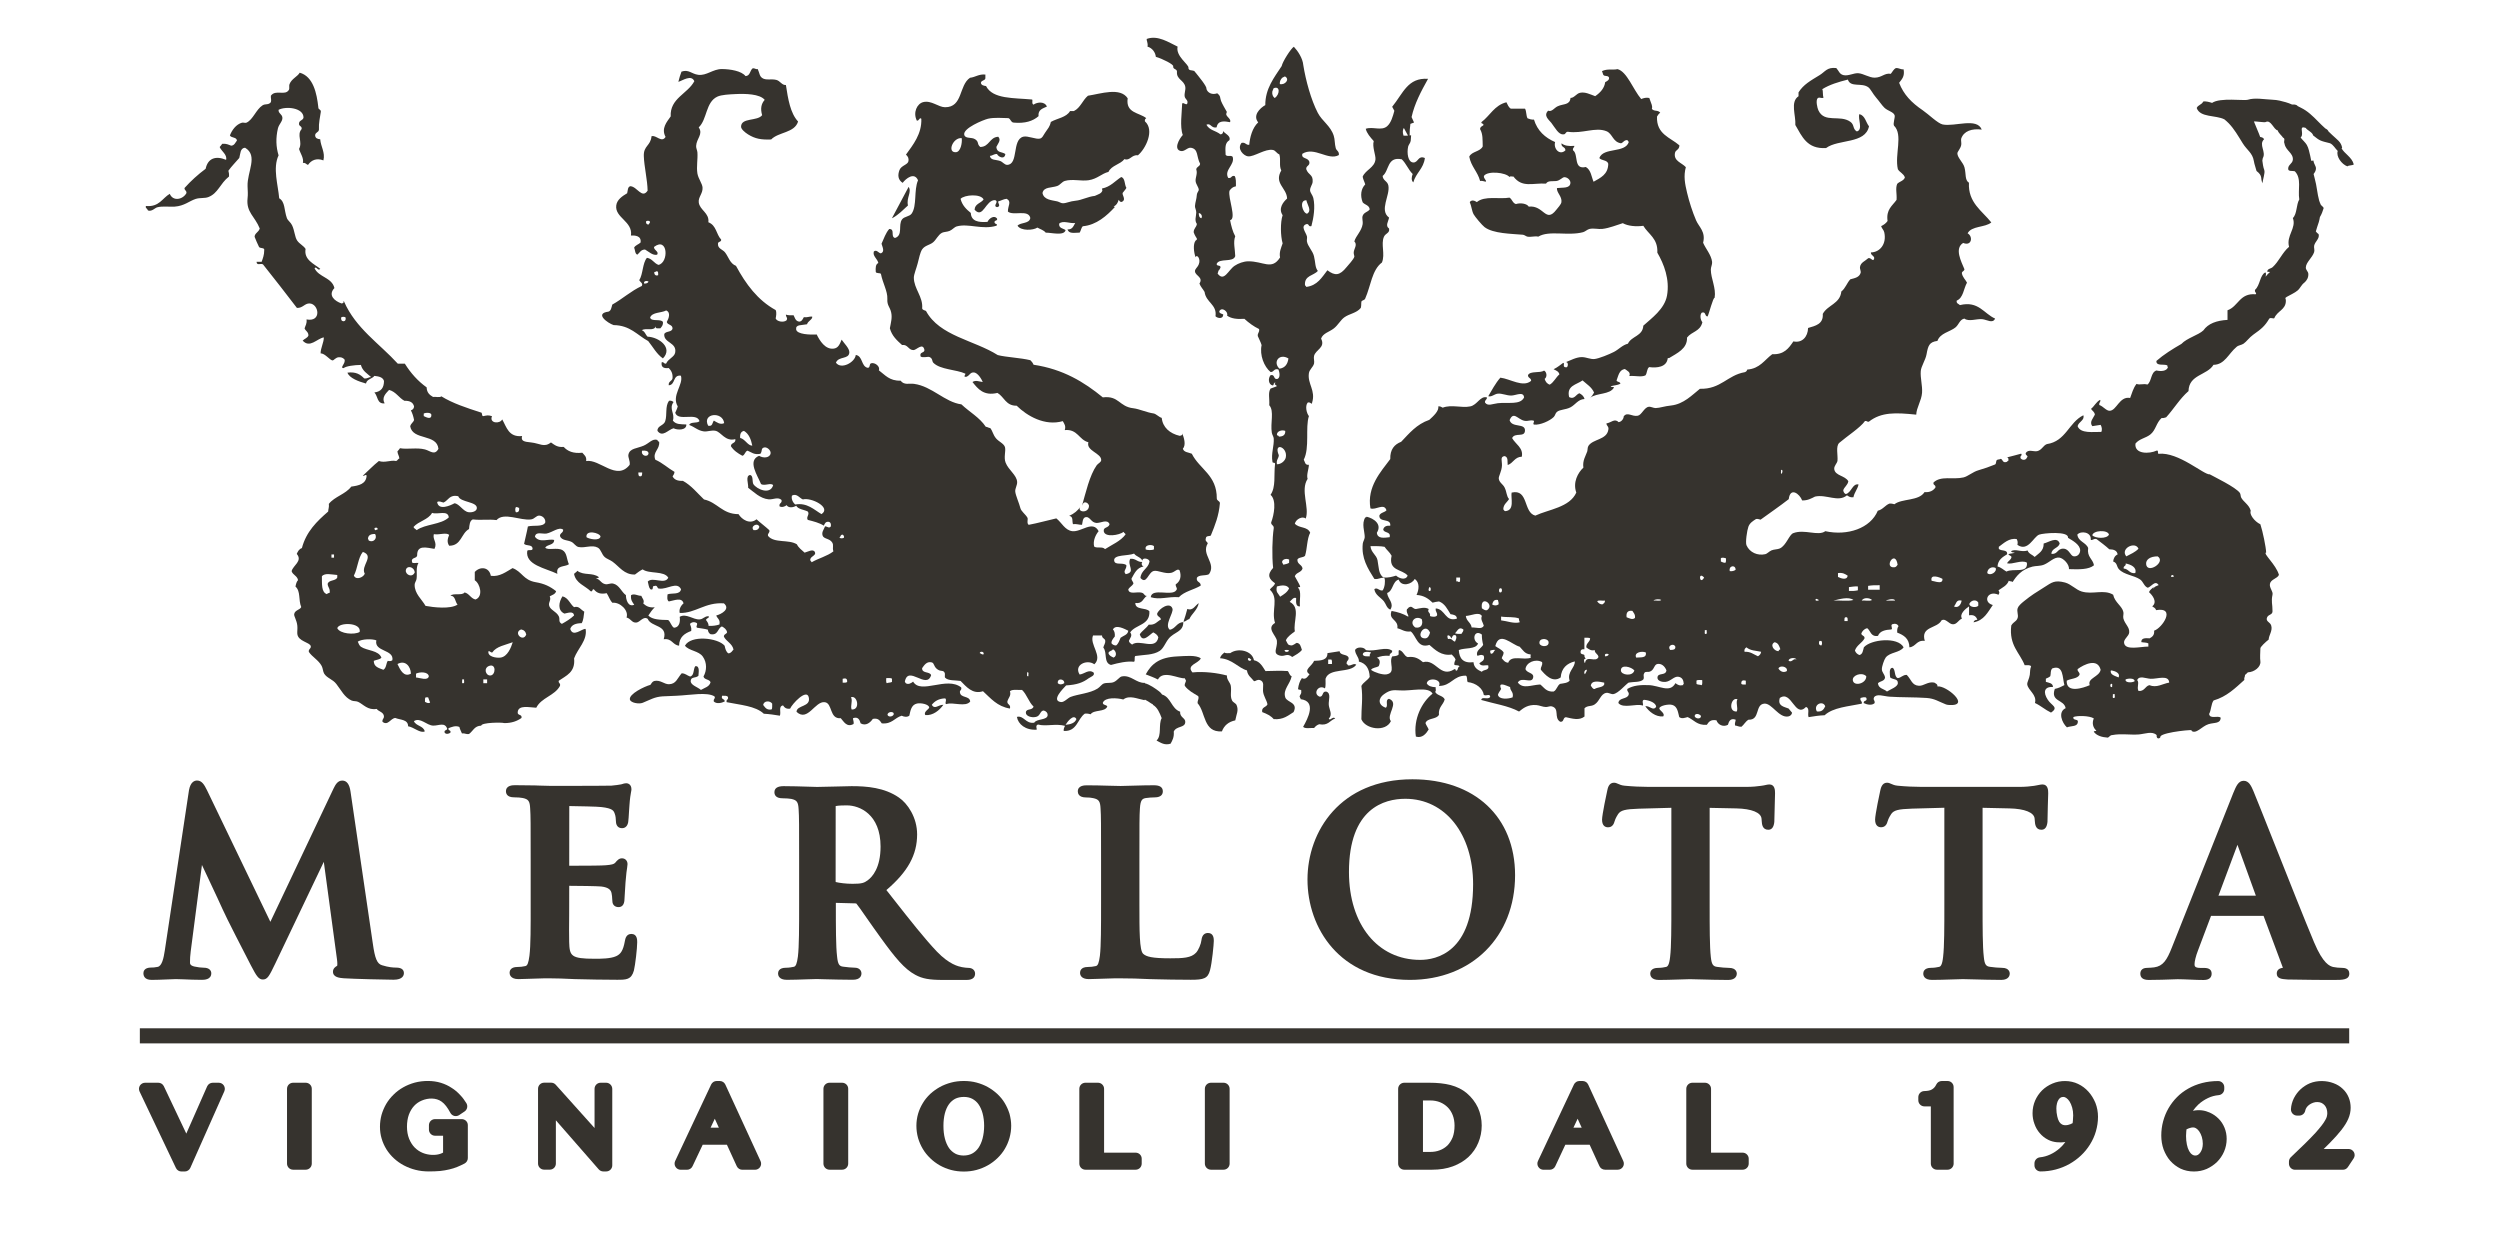 <svg xmlns="http://www.w3.org/2000/svg" xmlns:xlink="http://www.w3.org/1999/xlink" id="Livello_1" x="0px" y="0px" viewBox="0 0 447.27 223.03" style="enable-background:new 0 0 447.27 223.03;" xml:space="preserve"><style type="text/css">	.st0{fill:#36332E;}</style><g>	<path class="st0" d="M27.12,175.31c0.8,0,1.82-0.04,2.72-0.08c0.67-0.03,1.27-0.06,1.62-0.06c0.31,0,0.79,0.03,1.38,0.04  c0.92,0.04,2.1,0.09,3.22,0.09c0.43,0,1.74,0,1.74-1.18c0-0.46-0.35-0.99-1.34-0.99c-0.5,0-1.06-0.08-1.68-0.21  c-0.79-0.18-0.79-0.53-0.79-0.74c0-0.64,0.03-1.18,0.13-1.98l2.01-15.45c0.42,0.89,0.86,1.85,1.3,2.77  c1.1,2.35,2.15,4.57,2.38,5.12c0.55,1.3,4.1,8.19,5.06,10.04l0.14,0.26c0.79,1.49,1.22,2.3,2,2.3c0.85,0,1.15-0.6,2.24-2.86  l8.68-18.19l2.35,17.38c0.1,0.73,0.08,1.08,0.04,1.22c-0.27,0.14-0.75,0.45-0.75,1.05c0,1.02,1.2,1.12,1.92,1.18  c1.75,0.12,7.84,0.26,8.93,0.26c1.66,0,1.84-0.82,1.84-1.18c0-0.45-0.24-0.99-1.39-0.99c-0.51,0-1.33-0.05-2.52-0.42  c-0.88-0.26-1.27-1.17-1.65-3.88l-3.99-27.19c-0.18-1.31-0.68-1.97-1.47-1.97c-0.86,0-1.24,0.77-1.58,1.45l-11.29,23.82  l-11.33-23.53c-0.49-1-0.93-1.75-1.79-1.75c-0.43,0-1.17,0.23-1.44,1.73l-4.33,28.7c-0.2,1.35-0.51,2.75-1.26,2.91  c-0.59,0.12-0.84,0.12-1.18,0.12c-1.28,0-1.38,0.76-1.38,0.99C25.65,174.49,25.79,175.31,27.12,175.31z"></path>	<path class="st0" d="M94.72,171c-0.17,1.29-0.36,1.77-0.73,1.84c-0.48,0.11-0.94,0.16-1.43,0.16c-1.25,0-1.39,0.73-1.39,1.04  c0,0.26,0.12,1.13,1.57,1.13c0.43,0,0.92-0.02,1.44-0.04c0.52-0.02,1.07-0.05,1.61-0.05c1.04-0.05,1.98-0.05,2.46-0.05  c1.31,0,2.64,0.05,4.54,0.14l0.9,0.02c1.75,0.04,3.91,0.1,6.69,0.1c1.67,0,2.57,0,3.03-1.66c0.24-0.96,0.59-3.98,0.59-5.06  c0-0.41,0-1.48-1.04-1.48c-0.93,0-1.09,0.86-1.16,1.24c-0.32,1.83-0.81,2.39-1.57,2.74c-1,0.46-2.77,0.46-3.82,0.46  c-4.33,0-4.5-0.52-4.58-3.02c-0.03-0.91-0.02-3.19,0-5l0.01-5.03c1.59,0,5.03,0.05,5.71,0.12c1.41,0.16,1.74,0.67,1.86,1.18  c0.09,0.36,0.1,0.74,0.12,1.07l0.03,0.36c0,0.65,0.44,1.08,1.09,1.08c0.5,0,1.08-0.26,1.08-1.51c0-0.21,0.05-1,0.11-1.78l0.07-1.12  c0.11-1.47,0.23-2.28,0.3-2.72c0.03-0.27,0.06-0.45,0.06-0.56c0-0.62-0.42-1.04-1-1.04c-0.53,0-0.85,0.37-1.21,0.8  c-0.21,0.25-0.67,0.36-1.66,0.44c-0.6,0.06-2.99,0.09-6.56,0.09l0.01-10.68c1.42,0.02,5.13,0.09,5.75,0.18  c2.03,0.23,2.19,0.67,2.37,1.15c0.17,0.4,0.22,1.04,0.22,1.33c0,1.21,0.83,1.3,1.09,1.3c0.27,0,0.93-0.09,1.11-1.07  c0.05-0.36,0.11-1.14,0.16-2.12c0.03-0.38,0.04-0.69,0.06-0.86c0.09-1.32,0.21-1.98,0.28-2.36c0.05-0.25,0.08-0.41,0.08-0.54  c0-0.81-0.51-1.09-0.95-1.09c-0.26,0-0.49,0.08-0.68,0.14c-0.06,0.02-0.13,0.04-0.21,0.06c-0.32,0.08-1.09,0.16-1.75,0.23  c-0.5,0.03-4.58,0.04-10.9,0.04c-0.46,0-1.16-0.02-1.95-0.05l-0.81-0.03c-0.52,0-1.09-0.01-1.69-0.02  c-0.62-0.01-1.25-0.02-1.86-0.02c-0.41,0-1.65,0-1.65,1.09c0,0.4,0.19,1.08,1.44,1.08c0.59,0,1.27,0.05,1.56,0.12  c1.03,0.22,1.27,0.56,1.33,1.89c0.09,1.38,0.09,2.58,0.09,9.28v7.75C94.95,165.74,94.95,169.21,94.72,171z"></path>	<path class="st0" d="M152.98,161.62c0.2,0,0.22,0.02,0.26,0.07c0.29,0.34,1.04,1.43,1.92,2.69c0.74,1.05,1.58,2.26,2.37,3.34  c2.67,3.7,4.29,5.64,6.22,6.68c1.29,0.7,2.51,0.92,5.02,0.92h4.17c1.25,0,1.51-0.62,1.51-1.13c0-0.51-0.38-1.03-1.21-1.03  c-0.28,0-0.62-0.04-1.14-0.13c-0.62-0.13-2.25-0.46-4.49-2.79c-2.19-2.31-4.68-5.46-7.81-9.45l-1.22-1.55  c3.85-3.28,5.5-6.3,5.5-9.97c0-3.01-1.69-5.52-3.27-6.59c-2.58-1.78-5.72-2.03-8.45-2.03c-0.66,0-1.8,0.04-2.97,0.07  c-1.21,0.03-2.45,0.07-3.2,0.07c-0.36,0-0.98-0.03-1.74-0.05c-1.23-0.04-2.83-0.09-4.25-0.09c-1.1,0-1.65,0.37-1.65,1.09  c0,0.4,0.18,1.08,1.43,1.08c0.58,0,1.27,0.05,1.57,0.11c1.03,0.22,1.26,0.56,1.33,1.88c0.09,1.39,0.09,2.6,0.09,9.28v7.76  c0,4.02,0,7.49-0.22,9.29c-0.17,1.27-0.37,1.76-0.73,1.83c-0.38,0.08-0.85,0.17-1.43,0.17c-1.26,0-1.39,0.73-1.39,1.03  c0,0.27,0.11,1.13,1.57,1.13c1.04,0,2.43-0.05,3.58-0.09c0.78-0.02,1.43-0.05,1.76-0.05c0.21,0,0.73,0.02,1.39,0.04  c1.35,0.03,3.35,0.09,5.06,0.09c1.41,0,1.56-0.79,1.56-1.13c0-0.51-0.38-1.03-1.21-1.03c-0.47,0-1.41-0.09-2.05-0.18  c-0.68-0.08-0.96-0.37-1.1-1.82c-0.22-1.8-0.22-5.29-0.22-9.33v-0.27L152.98,161.62z M149.51,144.21c0.53-0.12,1.64-0.12,2.02-0.12  c2.23,0,6.01,1.56,6.01,7.37c0,3.79-1.45,5.41-2.31,6.04c-0.62,0.45-1.01,0.62-2.69,0.62c-1.16,0-2.35-0.15-3.03-0.32  c0,0-0.01-0.06-0.01-0.23L149.51,144.21z"></path>	<path class="st0" d="M196.78,171c-0.17,1.29-0.36,1.77-0.74,1.84c-0.47,0.11-0.94,0.16-1.42,0.16c-1.25,0-1.39,0.73-1.39,1.04  c0,0.34,0.15,1.13,1.57,1.13c0.42,0,0.92-0.02,1.43-0.04c0.52-0.02,1.07-0.05,1.62-0.05c1.03-0.05,1.98-0.05,2.46-0.05h0.01  c1.83,0,3.45,0.05,5.32,0.14l1.18,0.03c1.71,0.04,3.69,0.09,6.24,0.09c2.29,0,3.03-0.22,3.42-1.7c0.37-1.34,0.68-4.72,0.68-5.24  c0-0.36,0-1.43-1.04-1.43c-0.47,0-1.05,0.22-1.17,1.28c-0.07,0.68-0.53,1.77-0.96,2.24c-0.88,0.95-2.33,1.01-4.62,1.01  c-3.29,0-4.27-0.29-4.84-0.8c-0.68-0.59-0.68-4.09-0.68-8.95v-7.75c0-6.7,0-7.9,0.09-9.29c0.09-1.58,0.45-1.77,1.04-1.88  c0.5-0.08,1.18-0.12,1.59-0.12c1.29,0,1.47-0.68,1.47-1.08c0-0.73-0.53-1.09-1.6-1.09c-0.97,0-2.4,0.03-3.65,0.07  c-0.97,0.03-1.85,0.06-2.3,0.06c-0.5,0-1.3-0.02-2.2-0.05c-1.21-0.04-2.63-0.07-3.81-0.07c-0.4,0-1.65,0-1.65,1.09  c0,0.33,0.15,1.08,1.45,1.08c0.5,0,0.97,0.04,1.29,0.12c1.03,0.22,1.27,0.56,1.33,1.89c0.09,1.38,0.09,2.58,0.09,9.28v7.75  C196.99,165.74,196.99,169.21,196.78,171z"></path>	<path class="st0" d="M252.25,175.31c11.07,0,18.81-7.71,18.81-18.73c0-10.42-7.21-17.16-18.37-17.16c-12.9,0-18.77,9.3-18.77,17.94  C233.92,166.01,239.66,175.31,252.25,175.31z M251.42,142.91c7.14,0,12.13,6.28,12.13,15.29c0,12.22-6.62,13.53-9.47,13.53  c-7.61,0-12.74-6.32-12.74-15.73C241.34,144.61,247.66,142.91,251.42,142.91z"></path>	<path class="st0" d="M310.65,144.63c2.73,0.06,4.41,0.74,4.5,1.83l0.04,0.48c0.03,0.49,0.11,1.51,1.17,1.51  c0.62,0,0.98-0.45,1.08-1.4c0-0.59,0.04-1.71,0.07-2.76c0.03-0.98,0.06-1.89,0.06-2.34c0-0.52,0-1.61-1.03-1.61  c-0.21,0-0.46,0.06-0.97,0.17l-0.5,0.08c-0.64,0.09-1.51,0.19-2.73,0.19h-17.34c-1.35,0-3.01-0.08-4.32-0.21  c-0.56-0.05-0.9-0.2-1.18-0.33c-0.24-0.11-0.48-0.21-0.75-0.21c-0.91,0-1.11,0.97-1.19,1.37c-0.08,0.28-0.94,4.41-0.94,5.23  c0,1.21,0.67,1.38,1.08,1.38c0.4,0,0.93-0.18,1.15-1.04c0.04-0.16,0.19-0.62,0.64-1.32c0.46-0.68,1.26-0.89,3.7-0.97l5.83-0.16  v17.34c0,4.02,0,7.49-0.22,9.31c-0.16,1.51-0.46,1.77-0.74,1.82c-0.34,0.08-0.82,0.17-1.43,0.17c-1.25,0-1.39,0.73-1.39,1.03  c0,0.27,0.11,1.13,1.56,1.13c1.01,0,2.34-0.04,3.49-0.08c0.86-0.03,1.61-0.06,2.04-0.06c0.48,0,1.19,0.03,2.06,0.05  c1.34,0.03,3.05,0.09,4.81,0.09c1.45,0,1.53-0.93,1.53-1.13c0-0.17-0.07-1.03-1.39-1.03c-0.59,0-1.53-0.09-2.14-0.18  c-0.74-0.09-0.98-0.47-1.12-1.77c-0.21-1.85-0.21-5.32-0.21-9.34v-17.34L310.65,144.63z"></path>	<path class="st0" d="M359.52,144.63c2.73,0.06,4.41,0.74,4.49,1.83l0.04,0.47c0.03,0.46,0.11,1.52,1.17,1.52  c0.63,0,0.99-0.45,1.09-1.4c0-0.59,0.03-1.71,0.06-2.76c0.03-0.97,0.07-1.89,0.07-2.34c0-0.52,0-1.61-1.04-1.61  c-0.21,0-0.45,0.06-0.94,0.15l-0.55,0.1c-0.63,0.09-1.51,0.19-2.71,0.19h-17.34c-1.37,0-3.01-0.08-4.32-0.21  c-0.56-0.05-0.91-0.2-1.19-0.33c-0.24-0.11-0.47-0.21-0.75-0.21c-0.91,0-1.11,1.01-1.19,1.34c-0.08,0.29-0.94,4.41-0.94,5.25  c0,1.21,0.68,1.38,1.08,1.38c0.34,0,0.93-0.13,1.15-1.04c0.04-0.15,0.19-0.62,0.65-1.32c0.46-0.68,1.26-0.89,3.7-0.97l5.81-0.16  v17.34c0,4.02,0,7.49-0.22,9.31c-0.15,1.51-0.46,1.77-0.73,1.82c-0.38,0.08-0.83,0.17-1.43,0.17c-1.26,0-1.39,0.73-1.39,1.03  c0,0.34,0.15,1.13,1.57,1.13c1,0,2.33-0.04,3.48-0.08c0.86-0.03,1.6-0.06,2.03-0.06c0.48,0,1.2,0.03,2.06,0.05  c1.35,0.03,3.05,0.09,4.81,0.09c1.45,0,1.52-0.93,1.52-1.13c0-0.17-0.06-1.03-1.38-1.03c-0.62,0-1.55-0.09-2.16-0.18  c-0.74-0.09-0.97-0.47-1.1-1.77c-0.22-1.85-0.22-5.32-0.22-9.34v-17.34L359.52,144.63z"></path>	<path class="st0" d="M407.33,174.18c0,0.92,0.95,0.98,1.72,1.04l0.27,0.02c3.52,0.08,6.74,0.08,8.29,0.08c1.45,0,2.7,0,2.7-1.13  c0-0.38-0.16-1.03-1.26-1.03c-0.56,0-1.16-0.06-1.64-0.16c-0.57-0.16-1.76-0.5-3.41-4.43c-1.58-3.77-4.57-11.28-6.96-17.32  c-1.85-4.65-3.44-8.67-3.89-9.73c-0.37-0.86-0.79-1.83-1.73-1.83c-0.96,0-1.36,0.96-1.87,2.19l-10.99,27.65  c-0.88,2.23-1.57,3.32-3.16,3.54c-0.33,0.04-0.91,0.09-1.27,0.09c-1.13,0-1.21,0.79-1.21,1.03c0,0.75,0.51,1.13,1.52,1.13  c1.57,0,3.2-0.06,4.23-0.1c0.45-0.02,0.8-0.03,0.94-0.03c0.67,0,1.45,0.04,2.26,0.07c0.83,0.04,1.67,0.07,2.38,0.07  c1.25,0,1.43-0.7,1.43-1.13c0-0.69-0.45-1.03-1.34-1.03h-0.66c-1.06,0-1.06-0.36-1.06-0.68c0-0.44,0.21-1.41,0.62-2.45l2.33-6.18  h9.4l3.46,9.29C407.69,173.24,407.33,173.6,407.33,174.18z M396.9,160.24l3.4-9.1l3.29,9.1H396.9z"></path>	<path class="st0" d="M39.13,193.71h-1.07c-0.43,0-0.83,0.26-1,0.65l-3.73,8.45l-4.02-8.48c-0.18-0.38-0.57-0.62-0.99-0.62h-2.36  c-0.38,0-0.72,0.19-0.93,0.51c-0.2,0.32-0.22,0.72-0.06,1.06l6.51,13.69c0.18,0.38,0.56,0.62,0.99,0.62h0.58  c0.43,0,0.83-0.26,1-0.65l6.08-13.69c0.15-0.34,0.12-0.73-0.08-1.04C39.85,193.89,39.5,193.71,39.13,193.71z"></path>	<path class="st0" d="M54.69,193.71h-2.25c-0.61,0-1.09,0.49-1.09,1.09v13.38c0,0.6,0.49,1.09,1.09,1.09h2.25  c0.61,0,1.09-0.49,1.09-1.09V194.8C55.79,194.2,55.3,193.71,54.69,193.71z"></path>	<path class="st0" d="M82.61,200.22h-4.78c-0.61,0-1.09,0.49-1.09,1.09v0.79c0,0.6,0.49,1.09,1.09,1.09h1.44v3.02  c-0.17,0.09-0.34,0.17-0.53,0.23c-0.87,0.29-2.09,0.24-3.1-0.17c-0.56-0.23-1.05-0.56-1.46-0.98c-0.41-0.42-0.74-0.95-0.99-1.56  c-0.25-0.63-0.38-1.36-0.38-2.15c0-0.81,0.12-1.54,0.34-2.16c0.24-0.63,0.55-1.15,0.94-1.57c0.39-0.42,0.84-0.73,1.39-0.96  c1.1-0.47,2.54-0.53,3.54,0.21c0.54,0.38,1.06,1.06,1.55,1.99c0.15,0.28,0.4,0.48,0.7,0.56c0.3,0.07,0.62,0.02,0.88-0.15l0.97-0.65  c0.48-0.33,0.62-0.98,0.32-1.48c-0.32-0.52-0.68-1.01-1.12-1.47c-0.47-0.51-0.99-0.95-1.52-1.27c-0.58-0.39-1.21-0.68-1.91-0.9  c-1.4-0.44-3.18-0.44-4.69-0.04c-0.75,0.21-1.44,0.49-2.07,0.85c-0.64,0.36-1.22,0.8-1.72,1.3c-0.52,0.5-0.96,1.07-1.32,1.67  c-0.35,0.61-0.63,1.26-0.83,1.95c-0.18,0.68-0.28,1.39-0.28,2.12c0,0.77,0.1,1.47,0.3,2.13c0.19,0.66,0.48,1.3,0.87,1.94  c0.39,0.61,0.85,1.15,1.34,1.6c0.52,0.48,1.12,0.91,1.77,1.25c0.67,0.35,1.36,0.62,2.1,0.8c0.74,0.19,1.52,0.28,2.38,0.28  c0.73,0,1.39-0.03,1.99-0.08c0.61-0.07,1.17-0.16,1.65-0.28c0.52-0.12,1-0.27,1.43-0.45c0.44-0.18,0.87-0.38,1.31-0.61  c0.35-0.19,0.58-0.56,0.58-0.96v-5.89C83.71,200.71,83.22,200.22,82.61,200.22z"></path>	<path class="st0" d="M108.44,193.71h-0.98c-0.61,0-1.09,0.49-1.09,1.09v7.01l-6.95-7.75c-0.21-0.23-0.5-0.36-0.81-0.36h-1.26  c-0.61,0-1.09,0.49-1.09,1.09v13.38c0,0.6,0.49,1.09,1.09,1.09h1.01c0.61,0,1.09-0.49,1.09-1.09v-7.74l7.66,8.77  c0.21,0.24,0.51,0.38,0.83,0.38h0.51c0.61,0,1.09-0.49,1.09-1.09V194.8C109.53,194.2,109.04,193.71,108.44,193.71z"></path>	<path class="st0" d="M129.77,194.04c-0.18-0.39-0.57-0.64-0.99-0.64h-0.56c-0.42,0-0.81,0.24-0.99,0.63l-6.44,13.69  c-0.16,0.34-0.13,0.74,0.07,1.05c0.2,0.32,0.55,0.51,0.92,0.51h1.13c0.42,0,0.81-0.24,0.99-0.63l1.82-3.85h4.33l1.76,3.84  c0.18,0.39,0.57,0.64,0.99,0.64h2.28c0.37,0,0.72-0.19,0.92-0.5c0.2-0.31,0.23-0.71,0.07-1.05L129.77,194.04z M127.13,201.75  l0.75-1.6l0.73,1.6H127.13z"></path>	<path class="st0" d="M150.66,193.71h-2.25c-0.61,0-1.09,0.49-1.09,1.09v13.38c0,0.6,0.49,1.09,1.09,1.09h2.25  c0.61,0,1.09-0.49,1.09-1.09V194.8C151.76,194.2,151.27,193.71,150.66,193.71z"></path>	<path class="st0" d="M179.75,197.34c-0.34-0.58-0.78-1.11-1.34-1.64c-0.53-0.48-1.1-0.89-1.69-1.22c-0.59-0.33-1.27-0.6-2.01-0.8  c-1.39-0.38-3.19-0.37-4.54,0c-0.75,0.2-1.41,0.46-2.03,0.8c-0.62,0.35-1.2,0.76-1.72,1.24c-0.55,0.53-0.98,1.06-1.31,1.62  c-0.37,0.6-0.66,1.24-0.86,1.93c-0.2,0.7-0.3,1.42-0.3,2.14c0,0.75,0.1,1.46,0.3,2.2c0.2,0.67,0.48,1.33,0.84,1.93  c0.35,0.6,0.8,1.16,1.32,1.66c0.49,0.49,1.07,0.92,1.73,1.3c0.63,0.35,1.3,0.62,2.03,0.82c0.73,0.19,1.49,0.28,2.27,0.28  c0.77,0,1.53-0.09,2.27-0.29c0.72-0.2,1.4-0.47,2.01-0.82c0.63-0.35,1.2-0.78,1.71-1.27c0.53-0.5,0.98-1.07,1.33-1.66  c0.36-0.6,0.64-1.24,0.85-1.98c0.2-0.72,0.3-1.45,0.3-2.16c0-0.7-0.1-1.4-0.3-2.16C180.38,198.54,180.1,197.92,179.75,197.34z   M175.79,203.69c-0.17,0.65-0.43,1.22-0.74,1.68c-0.31,0.44-0.68,0.77-1.12,1.01c-0.89,0.48-2.21,0.46-3.03,0.01  c-0.45-0.25-0.83-0.59-1.11-0.99c-0.32-0.47-0.57-1.04-0.74-1.7c-0.18-0.68-0.26-1.43-0.26-2.29c0-0.84,0.09-1.57,0.26-2.24  c0.17-0.63,0.41-1.18,0.73-1.62c0.29-0.4,0.67-0.73,1.09-0.96c0.44-0.22,0.97-0.34,1.57-0.34c0.57,0,1.07,0.11,1.5,0.33  c0.45,0.24,0.82,0.56,1.11,0.97c0.32,0.45,0.57,1,0.74,1.63c0.18,0.67,0.28,1.42,0.28,2.23  C176.07,202.25,175.97,202.99,175.79,203.69C175.79,203.69,175.79,203.69,175.79,203.69z"></path>	<path class="st0" d="M203.17,206.22h-5.64V194.8c0-0.6-0.49-1.09-1.09-1.09h-2.25c-0.61,0-1.09,0.49-1.09,1.09v13.38  c0,0.6,0.49,1.09,1.09,1.09h8.98c0.61,0,1.09-0.49,1.09-1.09v-0.87C204.27,206.71,203.78,206.22,203.17,206.22z"></path>	<path class="st0" d="M218.9,193.71h-2.25c-0.61,0-1.09,0.49-1.09,1.09v13.38c0,0.6,0.49,1.09,1.09,1.09h2.25  c0.61,0,1.09-0.49,1.09-1.09V194.8C219.99,194.2,219.5,193.71,218.9,193.71z"></path>	<path class="st0" d="M262.42,195.58L262.42,195.58c-0.8-0.68-1.78-1.16-2.91-1.46c-1.09-0.28-2.34-0.41-3.83-0.41h-4.45  c-0.6,0-1.09,0.49-1.09,1.09v13.38c0,0.6,0.49,1.09,1.09,1.09h5c1.36,0,2.6-0.2,3.69-0.6c1.11-0.41,2.05-0.98,2.81-1.69  c0.77-0.73,1.36-1.58,1.75-2.54c0.4-0.96,0.61-1.99,0.61-3.08c0-1.12-0.23-2.19-0.68-3.2  C263.95,197.19,263.29,196.32,262.42,195.58z M254.58,206.1v-9.22h1.3c0.66,0,1.24,0.11,1.78,0.33c0.51,0.21,0.97,0.52,1.36,0.91  c0.38,0.39,0.68,0.86,0.89,1.41c0.21,0.55,0.32,1.18,0.32,1.86c0,0.81-0.12,1.51-0.34,2.09c-0.24,0.57-0.55,1.06-0.92,1.44  c-0.4,0.38-0.86,0.68-1.38,0.87c-0.53,0.21-1.1,0.3-1.74,0.3H254.58z"></path>	<path class="st0" d="M284.14,194.04c-0.18-0.39-0.57-0.64-1-0.64h-0.56c-0.42,0-0.81,0.24-0.99,0.63l-6.44,13.69  c-0.16,0.34-0.13,0.74,0.07,1.05c0.2,0.32,0.55,0.51,0.92,0.51h1.12c0.42,0,0.81-0.24,0.99-0.63l1.8-3.85h4.35l1.75,3.83  c0.18,0.39,0.57,0.64,1,0.64h2.28c0.37,0,0.72-0.19,0.92-0.5c0.2-0.31,0.23-0.71,0.07-1.05L284.14,194.04z M281.5,201.75l0.75-1.6  l0.73,1.6H281.5z"></path>	<path class="st0" d="M311.77,206.22h-5.65V194.8c0-0.6-0.49-1.09-1.09-1.09h-2.25c-0.6,0-1.09,0.49-1.09,1.09v13.38  c0,0.6,0.49,1.09,1.09,1.09h8.99c0.6,0,1.09-0.49,1.09-1.09v-0.87C312.86,206.71,312.37,206.22,311.77,206.22z"></path>	<path class="st0" d="M348.44,193.4h-1.04c-0.42,0-0.8,0.24-0.98,0.62c-0.19,0.39-0.43,0.68-0.74,0.86c0,0,0,0-0.01,0.01  c-0.31,0.2-0.78,0.3-1.39,0.31c-0.6,0-1.08,0.5-1.08,1.09v0.56c0,0.6,0.49,1.09,1.09,1.09h1.15v10.24c0,0.6,0.49,1.09,1.09,1.09  h1.9c0.6,0,1.09-0.49,1.09-1.09V194.5C349.53,193.89,349.04,193.4,348.44,193.4z"></path>	<path class="st0" d="M373.65,195.32C373.65,195.32,373.65,195.32,373.65,195.32c-0.53-0.59-1.15-1.06-1.85-1.39  c-1.41-0.69-3.2-0.68-4.59-0.08c-0.71,0.3-1.34,0.71-1.87,1.23c-0.54,0.54-0.95,1.16-1.24,1.82c-0.3,0.7-0.46,1.46-0.46,2.25  c0,0.67,0.11,1.32,0.33,1.9c0.22,0.64,0.54,1.21,0.95,1.67c0.42,0.5,0.92,0.9,1.54,1.21c0.93,0.47,2.06,0.53,3.05,0.39  c-0.3,0.41-0.63,0.78-1.01,1.11c-0.51,0.45-1.08,0.83-1.69,1.11c-0.6,0.28-1.21,0.45-1.83,0.51c-0.56,0.05-1,0.53-1,1.09v0.35  c0,0.6,0.49,1.09,1.09,1.09c0.93,0,1.84-0.12,2.72-0.35c0.89-0.24,1.69-0.56,2.44-0.98c0.76-0.43,1.46-0.94,2.07-1.52  c0.62-0.58,1.16-1.24,1.62-1.98c0.46-0.74,0.82-1.53,1.05-2.34c0.25-0.86,0.38-1.74,0.38-2.6s-0.15-1.7-0.46-2.49  C374.57,196.56,374.16,195.89,373.65,195.32z M367.9,198.31c0-0.28,0.03-0.57,0.11-0.9c0.06-0.25,0.15-0.47,0.29-0.68  c0.1-0.15,0.21-0.27,0.36-0.36c0.13-0.08,0.29-0.12,0.49-0.12c0.18,0,0.33,0.05,0.52,0.18c0.21,0.13,0.4,0.34,0.59,0.63  c0.18,0.27,0.34,0.65,0.47,1.1c0.12,0.41,0.18,0.88,0.18,1.39c0,0.31-0.02,0.62-0.05,0.94c-0.01,0.16-0.03,0.31-0.05,0.45  c-0.14,0.07-0.28,0.14-0.4,0.19c-0.17,0.06-0.33,0.11-0.46,0.14c-0.47,0.09-0.83,0.03-1.06-0.11c-0.2-0.12-0.36-0.27-0.48-0.47  c-0.16-0.27-0.27-0.58-0.35-0.96C367.95,199.27,367.9,198.8,367.9,198.31z"></path>	<path class="st0" d="M396.93,200.15C396.92,200.14,396.92,200.14,396.93,200.15c-0.48-0.48-0.99-0.83-1.59-1.1  c-0.87-0.39-1.84-0.56-3.01-0.32c0.29-0.41,0.62-0.78,0.98-1.13c0.51-0.47,1.09-0.85,1.72-1.15c0.6-0.29,1.23-0.46,1.92-0.52  c0.56-0.06,0.99-0.53,0.99-1.09v-0.34c0-0.6-0.49-1.09-1.09-1.09c-1.02,0-1.98,0.12-2.87,0.35c-0.92,0.24-1.73,0.57-2.47,0.99  c-0.78,0.44-1.48,0.97-2.04,1.55c-0.59,0.59-1.09,1.26-1.51,1.98c-0.41,0.71-0.73,1.48-0.96,2.34c-0.22,0.81-0.33,1.67-0.33,2.55  c0,0.86,0.14,1.69,0.41,2.46c0.3,0.78,0.69,1.47,1.18,2.03c0.52,0.59,1.14,1.06,1.86,1.42c0.73,0.34,1.53,0.51,2.39,0.51  c0.81,0,1.57-0.15,2.29-0.46c0.7-0.32,1.31-0.73,1.84-1.24c0.54-0.54,0.96-1.16,1.26-1.85c0.31-0.72,0.47-1.49,0.47-2.28  c0-0.71-0.13-1.37-0.38-1.99C397.73,201.14,397.38,200.6,396.93,200.15z M393.2,206.63c-0.33,0.18-0.74,0.12-1-0.07  c-0.22-0.15-0.39-0.36-0.55-0.64c-0.18-0.32-0.31-0.71-0.4-1.15c-0.1-0.48-0.15-1-0.15-1.53c0-0.26,0.02-0.54,0.04-0.79  c0.01-0.13,0.03-0.26,0.04-0.39c0.01-0.01,0.03-0.02,0.04-0.03c0.13-0.07,0.27-0.13,0.39-0.17c0.16-0.06,0.32-0.1,0.42-0.12  c0.33-0.06,0.59-0.05,0.86,0.12c0.21,0.13,0.41,0.32,0.56,0.54c0.2,0.3,0.36,0.62,0.47,0.99c0.12,0.4,0.18,0.82,0.18,1.25  c0,0.32-0.05,0.62-0.13,0.91c-0.09,0.27-0.21,0.5-0.35,0.69C393.51,206.4,393.36,206.53,393.2,206.63z"></path>	<path class="st0" d="M421.14,206.14c-0.19-0.35-0.56-0.58-0.97-0.58h-4.44c0.38-0.37,0.74-0.72,1.06-1.05  c0.86-0.86,1.55-1.65,2.08-2.32c0.58-0.74,0.99-1.4,1.25-2.01c0.29-0.66,0.43-1.33,0.43-2c0-0.64-0.11-1.24-0.35-1.83  c-0.24-0.59-0.59-1.1-1.04-1.52c-0.48-0.47-1.04-0.81-1.7-1.05c-1.19-0.45-2.81-0.55-4.22,0.03c-0.61,0.26-1.16,0.62-1.65,1.07  c-0.46,0.43-0.86,0.95-1.19,1.58c-0.31,0.64-0.5,1.3-0.53,1.96c-0.02,0.3,0.09,0.6,0.29,0.82c0.21,0.22,0.5,0.35,0.8,0.35h0.39  c0.53,0,0.98-0.38,1.08-0.9c0.03-0.18,0.1-0.35,0.22-0.53c0.12-0.19,0.28-0.35,0.48-0.5c0.21-0.15,0.44-0.28,0.7-0.37  c0.49-0.19,1.11-0.16,1.51,0.03c0.22,0.11,0.39,0.24,0.56,0.43c0.14,0.16,0.26,0.37,0.34,0.6c0.09,0.28,0.13,0.54,0.13,0.81  c0,0.18-0.03,0.37-0.08,0.59c-0.04,0.18-0.12,0.37-0.27,0.62c-0.15,0.29-0.36,0.59-0.63,0.95c-0.3,0.39-0.69,0.86-1.16,1.38  c-0.5,0.54-1.1,1.16-1.81,1.86c-0.72,0.71-1.58,1.54-2.57,2.47c-0.22,0.21-0.34,0.5-0.34,0.8v0.36c0,0.6,0.49,1.09,1.09,1.09h8.55  c0.37,0,0.71-0.18,0.91-0.49l1.01-1.52C421.31,206.93,421.33,206.5,421.14,206.14z"></path>	<rect x="25.02" y="183.97" class="st0" width="395.27" height="2.7"></rect>	<path class="st0" d="M206.79,10.17c1.15,0.32,3.32,1.41,3.1,1.72c-0.03,0.56,0.67,0.4,0.68,0.92c-0.14,1.44,1.29,1.51,1.49,2.74  c0.09,0.55-0.21,1.14-0.11,1.72c0.09,0.5,0.68,0.66,0.46,1.26c-0.14,0.44-0.91-0.46-0.92,0.11c-0.03,1.48-0.44,4.02,0.12,5.51  c-0.68,0.74-1.69,2.59-0.35,2.87c0.71,0.13,1.2-0.7,1.84-0.58c1.34,0.25,0.92,1.58,1.61,2.86c-0.03,0.53-0.66,0.49-0.69,1.03  c0.27,0.69-0.17,1.45-0.12,2.06c0.06,0.62,0.57,1.1,0.57,1.6c0,0.15-0.32,0.5-0.34,0.81c-0.07,0.96-0.28,1.27-0.34,2.06  c-0.03,0.3,0.24,0.75,0.23,1.15c-0.02,0.79-0.35,1.38,0.11,2.06c-0.08,0.61-0.58,0.8-0.57,1.49c0.4,1.16,0.89,1.13,0.34,1.49  c-0.49,0.61-0.32,2.12,0,2.98c0.22-0.64,0.98,0.3,0.57,1.26c-0.25,0.62-0.72,0.82-0.68,1.27c0.08,0.81,1.54,1.03,0.8,2.17  c0.21,0.59,0.63,0.97,0.92,1.5c0.24,1.89,2.26,2.25,1.95,4.35c0.33,0.36,1.33,0.55,1.38-0.23c0.19-0.2-0.82-0.17-0.69-0.69  c0.47-0.84,1.67,0.17,1.38,0.8c0.7,0.53,1.76,0.68,3.1,0.58c0.78,0.71,1.63,1.35,2.63,1.83c0.12,0.61-0.31,0.68-0.23,1.26  c0.22,0.55,0.51,1.03,0.68,1.61c-0.38,1.78,0.44,3.88,1.61,4.82c0.63,0.02,0.55-0.68,1.38-0.47c0.24,0.47,0.42,1.57-0.23,1.72  c-0.68,0.07-0.34-0.88-1.15-0.69c-0.48,0.55-0.41,1.64,0.34,1.84c0.37,0.02,0.05-0.64,0.57-0.46c-0.45,0.21,0.04,0.35,0.23,0.57  c-0.33,0.19-0.78,0.29-1.15,0.45c-0.48,0.76-0.15,1.74-0.23,2.98c0.93,1.03,0.16,3.2,0.46,4.93c0.07,0.4,0.32,0.67,0.34,1.03  c0.09,1.3-0.5,2.75-0.23,4.12c-0.05,0.37,0.57,0.05,0.46,0.47c-0.24,2.02,0.19,4.03-0.8,5.48c1.13,0.97,0.61,3.63,0.11,4.94  c-0.03,0.52,0.52,0.48,0.46,1.03c-0.27,1.88-0.34,4.94-0.11,7.1c-1.15,1.25-0.75,1.99,0.34,2.75c-0.15,0.54-0.67,0.71-0.92,1.15  c1.67,1.57,0.21,3.67,0.92,5.95c-1.63,0.94,0.25,2.28,0.34,3.21c0.13,1.3-0.91,2.27,0.57,2.64c0.88,0.21,1.2-0.53,2.17,0.24  c0.62-0.38,1.29-0.7,1.73-1.26c-0.23-0.7-0.29-1.17-0.92-1.27c-0.1-0.02-0.63,0.51-1.03,0.46c-0.59-0.07-0.55-0.23-0.92-0.92  c0.34-0.73,1.03-1.13,1.61-1.6c-0.34-1.73,1.09-4.24-0.92-5.27c0.27-0.29,0.71-0.92,1.15-0.68c-0.03,0.75-0.09,1.54,0.68,1.49  c-0.13-1.09,0.33-2.77-0.34-3.32c-0.04-0.28,0.52,0.06,0.34-0.35c-0.26-0.61-0.62-1.13-0.92-1.72c0.22-0.7,1.17-0.66,1.38-1.38  c-0.09-0.74-0.95-0.73-0.92-1.6c0.21-0.47,1.05-0.32,1.37-0.69c0.4-1.28,0.33-3.02,0.92-4.13c-0.52-1.17-1.96-0.73-2.75-1.61  c0.21-0.84,1.4-1.41,1.95-0.91c0.73-1.99-1.01-5.05,0.34-7.11c-0.24-0.7,0.2-1.7,0.23-2.52c-0.72,0.11-0.69-0.53-0.92-0.91  c1.09-2.12,0.25-5.74,0.92-7.8c-0.39-0.46-0.73-1.76-0.23-2.4c0.46-0.25,0.8,0.51,0.8,0c0.69-2.19-0.86-3.36-0.57-5.28  c0.1-0.67,0.74-1.05,0.92-1.71c0.1-0.42-0.11-0.93,0-1.37c0.29-1.15,2.09-1.48,1.26-3.1c0.33-0.97,1.45-1.17,2.29-1.83  c0.72-0.56,1.18-1.46,1.83-1.95c0.93-0.69,2.22-0.76,2.99-1.72c0.12-0.55,0.03-0.64,0.11-1.14c0.16-0.26,0.62-0.23,0.69-0.57  c0.97-2.17,1.18-5.08,2.98-6.41c0.61-1.49-0.22-3.26,0.35-4.59c0.28-0.66,1.1-0.65,0.92-1.49c-0.73-0.48-0.1-1.29,0-1.95  c-1.8-1.33,0.22-3.96-0.12-5.73c-0.16-0.83-0.95-0.84-1.03-1.72c1.21-0.92,0.75-3.53,3.43-2.98c0.78,0.75,1.18,1.88,1.95,2.63  c-0.21,0.51-0.29,1.15,0.11,1.5c0.46-1.69,1.84-2.45,2.07-4.36c-1.24-0.53-1.16,0.83-2.07,0.8c-0.96-0.04-1.18-1.68-0.92-2.86  c0.08-0.33,0.42-0.65,0.46-1.04c0.04-0.35,0.05-0.68,0.07-0.97c-0.09,0.02-0.18,0.02-0.27,0.03c0-0.72,0.04-1.4,0.14-2.07  c0.22-0.07,0.44-0.15,0.65-0.24c-0.12-0.3-0.28-0.65-0.44-0.98c0.55-2.44,1.68-4.56,2.95-6.84c-3.64-0.24-4.43,2.55-6.42,5  l0.39,0.72c-0.27,1.01-0.59,2.15-1.29,2.76c-1.02,0.89-2.59,0.01-3.83,0.46c0.19,0.81,0.81,1.5,1.43,2.2  c-0.3,1.03,0.38,2.53,0.31,3.27c-0.14,1.48-1.78,1.87-2.29,3.1c0.09,0.53,0.33,0.9,0.46,1.38c-0.75,0.76-0.94,1.97-0.46,3.2  c0.38,0.47,1.19,0.5,1.26,1.27c-0.35,0.5-1.01,0.49-1.26,1.15c-0.16,0.43,0.08,1.02,0,1.48c-0.21,1.3-1.21,2.08-1.49,3.1  c0.61,0.59-0.08,1.34-0.11,1.95c-0.03,0.34,0.15,0.67,0.11,0.8c-0.15,0.49-1.04,1.43-1.38,1.84c-1.23,1.53-2.07,1.61-3.44,0.57  c-0.99,1.27-1.78,2.73-3.78,2.98c-0.03-0.16-0.19-0.19-0.23-0.34c-0.13-1.73,1.56-1.66,2.3-2.52c-0.52-0.64-0.41-1.51-0.69-2.64  c-0.24-0.98-1.12-1.77-1.26-2.63c-0.05-0.3,0.07-0.66,0-0.92c-0.22-0.78-1.18-1.79-0.12-2.18c0.56-0.14,0.32,0.54,0.92,0.35  c0.4-1.49,0.71-3.44,0.34-5.04c-0.13-0.53-0.56-0.91-0.58-1.38c-0.01-0.54,0.43-1.02,0.46-1.49c0.11-1.38-0.77-1.17-1.15-2.29  c-0.03-0.64,0.66-0.56,0.57-1.26c-0.21-0.89-1.51-0.49-1.26-1.48c2.16-1.36,4.65,1.31,6.53,0.23c0.09-0.7-0.45-0.77-0.56-1.26  c-0.2-0.72-0.14-1.54-0.35-2.18c-0.57-1.81-2.07-2.6-2.86-4.12c-1.22-2.35-2.15-5.8-2.59-8.52c-0.1-1.24-0.99-2.56-1.69-3.3  c-0.5,0.28-2.02,2.65-2.18,3.46c-1.33,2.03-2.95,4.03-2.93,6.98c-0.99,0.55-2.28,1.87-1.27,3.09c-1.06,0.98-1.49,2.69-1.6,4.01  c-0.66,0.08-0.64-0.5-1.38-0.34c-0.89,1.11,0.42,2.33,1.15,2.41c1.09,0.12,3.11-1.42,4.47-1.14c0.47,0.09,0.6,0.56,1.15,0.8  c0.29,1-0.1,2,0.34,2.86c-1.35,2.34,0.97,3.09,1.04,5.03c-0.74,0.66-1.6,1.78-0.8,2.98c-0.43,1.27-0.38,3.73,0,5.04  c-0.27,0.81-0.65,1.56-0.46,2.52c-1.51,2.36-2.97,0.65-5.73,0.69c-0.77,0.01-1.74,0.35-2.4,0.8c-1.15,0.77-1.88,2.95-3.04,1.4  c0.36-1.21,0,0,0.51-1.06c0.1-0.56-0.74-0.18-0.68-0.69c0.47-1.09,2.96-0.17,3.32-1.38c-0.03-1.28-0.4-2.48,0-3.55  c-0.45-0.81-0.71-1.81-0.92-2.87c1.21-0.25-0.41-3.99-0.11-5.27c0.26-0.38,0.58-0.71,1.15-0.8c0-0.7,0.05-1.43-0.23-1.84  c-0.65-0.15-0.5,0.49-1.15,0.34c-0.79-1.44,1.24-2.32,0.8-3.78c-0.38-0.36-0.89,0.07-1.26-0.34c-0.06-1.31-0.15-2.12,0.69-2.64  c0.26-0.75-0.75-1.13-1.15-1.61c0.03,0.38-0.14,0.55-0.46,0.58c-0.92-0.72-1.92-0.68-2.52-1.72c0.8-0.4,0.84,0.7,1.83,0.46  c0.21-1.3,1.45-1.1,2.4-0.92c0.26-0.55-0.57-0.9-0.68-1.38c-0.03-0.15,0.13-0.44,0.11-0.46c-0.28-0.51-0.82-1.39-1.04-1.96  c-0.24-0.66-0.01-0.83-0.68-1.37c-0.92,0.34-1.74-0.09-1.94-0.8c0.16-0.37-1.41-2.26-2.18-3.2c-0.37-0.16-1.06,0-1.03-0.57  c0.09-0.58-2.33-2.07-1.94-3.78c-1.57-0.74-3.53-2.1-5.51-1.38c-0.12,0.23,0.27,0.75,0.12,1.38  C206.2,8.61,206.71,9.41,206.79,10.17z M251.16,22.89l0.74,1.37c-0.27,0.02-0.53,0.03-0.8,0.01  C250.9,23.63,250.96,23.21,251.16,22.89z M233.72,35.83c0.15,0.8,1.04,1.86,0.12,2.41C233.04,38.11,232.36,35.78,233.72,35.83z   M228.05,17.54c-0.35-0.26-0.5-0.72-0.42-1.18l0.23-0.57C229.06,15.28,229,16.92,228.05,17.54z M228.97,15.04  c-0.05-0.44,0.14-0.86,0.45-1.14l0.46-0.23C230.85,14.17,229.87,15.28,228.97,15.04z M229.94,77.09c0.05,0.77-0.44,1.01-1.15,1.03  c0.03-0.26-0.33-0.13-0.34-0.35C228.45,77.09,229.4,76.86,229.94,77.09z M228.79,81.44c-1-2.4,1.58-1.51,1.26,0.35  c-0.11,0.67-0.89,1.3-1.6,1.27C228.3,82.24,228.76,82.06,228.79,81.44z M230.63,116.4c-0.18,0.32-0.83,0.33-0.8-0.11  C230.14,116.28,230.48,116.23,230.63,116.4z M229.02,106.76c-0.35-0.67-0.82-0.75-0.57-1.84c0.74-0.21,1.81-0.36,2.18,0.35  C230.3,105.98,229.65,106.37,229.02,106.76z M230.63,100.69c-0.27,0.19-0.67,0.25-1.03,0.34c-0.06-0.17-0.17-0.29-0.23-0.45  c0.01-0.54,0.82-0.73,1.27-0.46C230.63,100.31,230.63,100.5,230.63,100.69z M230.51,64.13c-0.13,1.01-0.6,1.69-1.6,1.83  C227.67,64.81,228.85,63.13,230.51,64.13z M214.93,39.04c-0.38-0.09-0.45-0.48-0.46-0.92C214.9,38.14,215.18,38.7,214.93,39.04z"></path>	<path class="st0" d="M235.1,130.25c0.23-0.3,0.52-0.55,0.92-0.68c1.61,0.32,1.89-0.69,2.86-1.03c-0.45-0.5-0.95,0.58-1.15,0  c0.74-0.68,0.08-1.59,0-2.41c-0.08-0.86,0.48-2.09-0.45-2.4c-0.79-0.09-0.47,0.91-1.16,0.92c-1.33-0.47-0.26-2.28,0.92-1.49  c0.19-0.43,0.09-1.13,0.11-1.72c0.64-2.04,4.42-0.93,5.5-2.52c-0.49-0.35-0.86,0.25-1.49,0.12c0-0.23-0.32-0.15-0.23-0.46  c0.02-0.42,0.43-0.43,0.34-0.92c-0.22-0.68-1.5-0.33-1.6-1.15l-2.18,0.34c0.03,1.28-1.18,1.34-2.4,1.38c-0.31,0.92-2,1.62-0.8,2.4  c-0.33,0.36-0.65,1.07-1.37,0.69c-0.37,0.51-0.6,1.16-0.69,1.94c0.09,0.26,0.71-0.02,0.57,0.46c0.1,0.51-0.46,0.74-0.23,1.03  c0.01,0.15,0.15,0.15,0.12,0.34c2.92,0.35,1.28,3.5,0.45,4.94C233.47,130.43,234.44,130.2,235.1,130.25z M237.62,118  c0.19,0,0.38,0,0.57,0c0.15,0.15,0.11,0.5,0.11,0.8c-0.23,0-0.46,0-0.68,0C237.62,118.53,237.62,118.27,237.62,118z"></path>	<path class="st0" d="M250.68,79.04c-1.21,0.47-2,1.36-1.95,3.09c-1.69,2.28-4.2,4.95-3.55,8.82c0.95,0.38,2.45-1.04,2.87,0.35  c-0.33,0.39-1.06,0.39-1.27,0.92c-0.09,1.35,2.11,0.41,1.95,1.83c-0.7-0.05-1.14,0.16-1.26,0.68c0.14,0.7,1.4,0.29,1.15,1.38  c-1.06,0.13-2.19,0.29-2.29-0.8c0.98-1.53-0.55-2.57-1.84-2.87c-0.02,0.09-0.09,0.15-0.22,0.12c-0.73,1.11-0.09,2.6-0.11,3.55  c-0.02,0.39-0.31,0.78-0.35,1.15c-0.27,2.62,0.88,4.41,2.07,6.31c0.81,0.16,1.23-0.4,1.83-0.12c0.15,0.52,0.05,1.61-0.34,2.18  c-0.66,0.12-0.93-0.62-1.49-0.23c0.14,1.07,1.16,1.48,1.72,2.19c0.38,0.49,0.47,1.21,1.14,1.48c0.76-1.16-0.49-1.94-0.57-2.98  c1.1-0.38,0.92-2.06,2.06-2.4c0.5,1.38,2.38,0.85,2.87-0.11c0.93,0.61,0.78,1.93,0.33,2.86c1.33,0.08,2.15,0.68,2.87,1.38  c0.38-0.09,0.73-0.19,1.15-0.22c1.05,0.39,1.5,1.39,2.06,2.28c0.56,0.09,1.12,0.17,1.14,0.8c-2.14,0.64-2.04-1.71-3.78-1.83  c-0.12,0.61,0.32,0.68,0.23,1.25c-0.21,0.33-0.9,0.27-1.26,0.12c0.12-0.74-0.56-0.57-0.23-1.26c-0.65-0.42-1.57-0.13-2.29,0  c-0.54-0.01-0.68-0.59-1.14-0.35c-0.24,0.03-0.23,0.31-0.46,0.35c-0.21,0.66,0.38,1.13,0.22,1.37c-0.98-0.56-1.84-0.83-2.98-1.03  c-0.62,1.64,1.27,1.48,1.04,3.1c0.81,0.18,1.27,0.71,2.4,0.57c1.02,0.83,1.16,3.1,3.33,2.41c1.03,0.89,2.15,2.01,4,1.72  c0.24,0.29,0.56,0.51,0.68,0.91c-0.1,0.28-0.27,0.5-0.22,0.92c0.25,0.17,0.86-0.01,0.92,0.34c-0.35,0.05-0.23,0.55-0.47,0.69  c-0.37,0.14-0.09-0.38-0.45-0.23c-2.56,1.65-3.29-1.92-5.61-1.26c-0.68-0.55-1.35-1.1-2.75-0.91c-0.68-0.24-0.75-1.09-1.5-1.26  c-0.26,0.11,0.06,0.81-0.22,0.91c-0.46,0.21-0.52,0.15-1.04,0.23c-0.66,1.17,0.77,2.92-1.03,3.21c-0.68,0.11-2.1-0.33-2.75-0.8  c0.24-0.44,0.98-0.39,1.38-0.68c0.28-0.65,0.26-1.24-0.34-1.49c0.59-0.29,1.34-0.42,2.29-0.35c-0.07-0.53,0.51-0.4,0.45-0.91  c-1.1-0.83-2.97,0.21-4.7-0.11c-0.28-0.59-1.68-0.65-1.94,0c0.05,0.86,0.78,1.38,0.68,2.05c1.26,0.31,1.88,1.25,1.94,2.75  c-0.39,0.63-1.13,0.94-1.49,1.61c0.31,2.21-0.02,3.92,0,5.96c0.73,1.8,4.35,2.34,5.28,0.34c-0.92-1.12,1.58-3.28-0.34-4  c-0.77,0.21-0.06,1.24-0.57,1.6c-1.41-0.47-1.39-1.68-0.34-2.41c1.11-0.79,1.63-0.77,2.86-0.69c2.04,0.15,5.11-0.77,5.85,0.58  c-1.92,1.51-3.46,4.54-2.99,7.68c1.14,0.36,1.86-0.55,2.29-1.27c-0.16-0.41-0.43-0.71-0.57-1.15c0.34-0.96,1.98-0.61,2.41-1.48  c-0.14-1.4,0.78-1.75,1.03-2.76c-0.31-0.71-1.41-0.65-1.72-1.37c0.26-0.05,0.04-0.57,0.11-0.8c-0.73-0.03-1.33-0.2-1.6-0.69  c0.16-1.15,2.82-0.8,2.18,0.46c2.21,0,2.56-1.87,4.81-1.84c0.34,0.16,0.13,0.87,0.34,1.15c1.5,0.16,2.72,1.16,2.87,2.29  c0.44,0.29,1.08-0.32,1.15,0.34c-0.32,0.64-1.52-0.15-1.6,0.57c2.27,0.67,4.86,1.03,6.76,2.07c0.76-0.62,1.58-1.27,3.09-1.16  c0.6,0.05,1.16,0.35,1.73,0.35c0.34,0,0.7-0.2,1.03-0.12c1.48,0.4,0.32,2.01,1.5,2.75c0.74,0.12,0.46-0.76,1.03-0.81  c1.13,0.25,2.38,0.64,3.33-0.12c0-0.49,0-0.98,0-1.48c0.59-0.56,1.13-0.24,1.83-0.69c0.92-0.62,1.04-1.88,2.06-2.06  c0.41-0.08,0.88,0.28,1.26,0.22c0.92-0.14,2.19-1.72,2.75-2.06c0.9-0.17,2.12-0.01,2.63-0.57c0.21-0.43-0.08-0.64,0.12-1.04  c0.21-0.56,0.69-0.09,1.26-0.46c0.61-0.4,0.56-1.15,1.14-1.26c0.68-0.12,1.31,0.36,1.61,1.15c-0.15,1.03-1.53,0.33-1.61,1.26  c-0.04,0.66,0.89,0.84,1.39,0.8c0.99-0.07,1.58-1.08,2.4-0.92c0.61,0.12,0.87,0.54,0.92,1.27c-0.09,0.02-0.13,0.09-0.11,0.22  c-0.64,0.15-0.96-0.03-1.38-0.35c-1,1.84-2.85,0.41-4.82,0.35c-1.46-0.05-2.72,0.05-3.78,0.68c-0.13,0.56,0.36,0.48,0.23,1.04  c-0.27,0.85-1.75,0.46-1.84,1.49c0.88,1.06,3.16,0.03,4.36,0.45c0.21-0.12-0.28-0.94,0.23-1.03c1,0.08,2.16,0.56,2.17,1.26  c-0.57,0.79-1.09-0.21-1.95-0.12c0.66,0.96,1.85,1.96,3.21,1.83c0.43-0.61-0.8-1.09-0.68-1.48c0.12-0.45,1.61-0.76,2.29-0.58  c0.97,0.25,1.05,1.42,1.26,2.18c0.48,0.36,0.95,0.14,1.5,0c1.12,0.48,1.68,1.52,3.44,1.38c0.32-0.51,0.68-0.99,1.72-0.8  c0.25,0.78,1.2,1.27,2.05,0.8c0.19-0.68,0.49-1.24,1.39-0.91c-0.02,0.37-0.2,0.56-0.12,1.03c0.41,0.05,0.66,0.25,1.15,0.23  c0.47-0.38,0.73-0.96,1.26-1.26c2.15,0.09,1.1-2.77,2.87-2.88c1.33-0.06,2.57,2.6,4.24,2.3c0.36-0.06,0.67-0.35,0.68-0.68  l-0.62-0.74c-0.79-0.32-2.01-0.43-1.57-1.89c2.13-1.48,2.68,3.69,4.7,1.6c0.73,0.29,0.21,1.19,0.45,1.83  c0.93-0.15,1.85-0.3,2.87-0.34c1.51-1.4,4.24-1.57,6.65-2.07c0.12-0.53-0.39-0.43-0.22-1.02c0.22-0.05,0.85-0.28,1.04,0  c0.24,0.69-0.57,0.35-0.47,0.92c0.62,0.29,1.45,0.47,1.95,0c0.05-0.62-0.32-0.48-0.11-1.03c0.47-0.72,1.79-0.18,2.75-0.12  c1.97,0.14,4.52,0.08,6.65,0.23c1.44,0.1,2.1,0.62,3.45,1.15c0.25,0.1,0.62,0.11,0.68,0.11c3.84,0.21-0.66-3.57-2.18-3.32  c0.03-0.44-0.33-0.52-0.57-0.69c-1.14-0.23-1.89,0.62-2.75,0.57c-1.27-0.07-1.36-1.12-2.18-1.95c-0.74-0.01-0.95,0.5-1.6,0.58  c-0.68-0.24-0.36-1.49-0.92-1.84c-0.75-0.03-0.47,1.33-0.45,1.72c0.56,0.44,1.41,0.19,1.38,1.03c-0.03,0.67-1.35,1.1-1.95,1.49  c-0.53-0.5-1.55-0.51-1.61-1.49c0.38-0.39,1.2-0.34,1.27-1.03c-0.12-0.67-0.57-0.89-0.57-1.49c-0.01-0.48,0.41-1.7,0.68-2.06  c0.74-0.99,2.53-0.85,3.21-1.84c-1.04-1.94-5.89-1.42-7.11,0c-0.16,0.56-0.2,1.25-0.8,1.38c-0.38-0.15-0.66-0.41-0.8-0.8  c0.32-0.98,1.27-1.33,1.72-2.18c0.06-0.55-0.58-0.41-0.57-0.91c0.21-0.44,0.51-0.78,1.04-0.92c0.64,0.46,0.61,1.6,1.94,1.38  c0.32-0.87,1.3-1.09,2.41-1.15c0.27-0.22-0.21-0.64,0.11-0.92c0.51-0.18,0.96-0.09,1.15,0.34c-0.2,0.26-0.28,0.64-0.23,1.15  c1.17,0.44,2.15,1.06,2.18,2.63c1.18-0.11,1.25-1.34,2.75-1.15c-0.79-2.65,2.24-2.18,2.99-3.67c0.74-0.47,1.31,0.7,2.05,0.7  c0.72,0,0.92-0.7,1.61-1.03c-0.5-0.81,0.64-1.75,1.27-2.18c0,0.53,0,1.06,0,1.6c0.92-0.16,1.28,0.25,1.49,0.8  c-0.38,0.01-0.62,0.15-0.69,0.46c1.86-0.32,2.55-1.81,3.45-3.1c-1.86-0.5-0.94-2.74,1.02-1.83c0.2-0.45,0.2-0.35,0-0.8  c0.69-0.5,1.53-0.84,1.84-1.72c0.15,0.16,0.54,0.07,0.69,0.23c0.62-0.98,1.56-2.26,3.55-2.75c0.58-0.15,1.39-0.07,2.06-0.35  c1.02-0.42,1.8-1.39,2.75-1.26c0.74,0.11,1.78,1.2,1.72,2.06c1.77,0.06,3.54,0.1,4.47-0.69c-0.21-1.17-1.29-1.46-1.04-3.09  c-0.41-1.03-1.78-1.12-1.94-2.4c0.65-0.74,2.55-0.45,2.4,0.91c0.28,0.24,0.49-0.27,1.03-0.11c0.78,0.6,1.57,1.17,2.29,1.83  c0.8,0.01,1.39,0.22,1.49,0.92c-0.47,0.21-0.73,0.65-0.8,1.26c0.78,0.28,0.58,0.89,1.03,1.38c0.92,1.01,2.69,1.09,3.78,1.83  c0.61,0.42,0.69,1.22,1.38,1.49c0.59-0.13,1.33-1.46,1.95-0.47c-0.37,0.17-0.83,0.25-0.92,0.69c0-0.11,0-0.22,0-0.34  c-0.27,0.3-0.66,0.48-0.8,0.92c0.6,0.52,1.56,1.75,0.57,2.53c0.27,0.18,0.6,0.31,0.68,0.68c3.66-0.63,1.11,3.21-0.34,3.67  c0.08,0.8-0.33,1.11-0.8,1.37c-0.78-0.05-1.52-0.08-1.49,0.68c0.42,0.09,0.95,0.05,1.26,0.23c0,0.19,0,0.38,0,0.57  c-1.39-0.02-4.17,0.77-4.35-0.68c-0.08-0.67,0.86-1.17,0.92-1.84c0.09-0.98-0.74-1.43-1.04-2.51c-0.1-0.39,0.08-0.79,0-1.15  c-0.23-1.1-1.52-1.68-1.83-3.1c-1.69-1.02-3.63,0.02-5.62-0.57c-1.04-0.31-1.89-1.31-2.98-1.61c-1.89-0.5-2.4,0.01-3.66,0.8  c-1.57,0.98-2.35,1.46-3.68,2.53c-0.53,0.42-1.03,0.89-1.14,1.26c-0.2,0.61,0.16,1.16,0,1.72c-0.21,0.69-0.72,0.65-1.15,1.38  c-0.42,3.58,1.51,4.82,2.4,7.1c0.45,0.01,1.01-0.09,1.15,0.22c-0.23,0.58-0.14,0.78-0.23,1.49c-0.09,0.7-0.51,1.33-0.46,1.73  c0.16,1.09,1.78,1.83,1.38,3.32c1.05,0.49,1.84,1.23,2.87,1.72c1.45-0.96,0.11-1.23-0.57-2.29c-0.86-1.3-0.69-2.39,0.92-2.29  c-0.01-0.72-0.72-0.74-1.27-0.92c0-0.19,0-0.38,0-0.57c0.27-0.14,0.61-0.23,0.8-0.46c0.14-0.55-0.03-0.94,0.34-1.37  c2.05-0.75,1.8,1.68,2.18,2.98c-0.52,0.28-1.05,0.55-1.72,0.68c-0.81,2.34,1.67,1.86,1.94,3.45c-1.44,0.67-0.66,2.62,0.23,3.43  c0.72-0.31,2.05-0.02,1.95-1.15c-0.16-0.33-0.9-0.09-0.8-0.69c0.56-0.28,2.85-0.28,3.66,0.24c-0.38,0.85-0.12,1.69,0.45,2.18  c-0.07,0.15-0.44,0.01-0.45,0.22c0.5,0.67,1.4,0.97,2.52,1.04c0.28-0.13,0.38-0.46,0.8-0.46c1.51-0.3,3.21,0,4.71-0.11  c1.12-0.09,2.4-0.66,3.21,0.11c-0.09,0.91,0.76,0.61,0.68,0.23c0.54-0.81,6.63-1.33,5.5-1.03c0.85,0.77,1.92-0.8,3.1-1.15  c1.1-0.33,2.12-0.05,2.18-1.15c-0.47-0.47-1.94,0.32-2.07-0.68c0.39-0.68,0.34-1.8,0.8-2.41c2.37-0.69,3.89-2.23,5.5-3.67  c-0.09-0.44,0.15-0.55,0.12-0.92c0.26-0.07,0.31-0.38,0.56-0.45c1.1-0.04,2.31-0.96,2.19-1.95c-0.09-0.59-0.02-1.65,0-2.29  c-0.09-0.26,1-1.24,1.48-1.61c0.03-0.8,0.74-1.58,0.46-2.51c-0.17-0.6-0.89-0.68-0.8-1.27c0.14-0.78,1.02-0.56,1.03-1.27  c0.01-1.34-0.27-1.73,0-2.98c0.14-0.61-0.6-1.21-0.46-1.95c0.16-0.83,1.33-0.92,1.61-1.6c-0.52-1.86-2.94-3.86-2.29-4.01  c-0.02-0.91-0.61-3.78-1.03-5.04c-1.08-0.51-2.03-1.83-1.72-2.4c-0.26-1.09-1.36-1.63-1.73-2.41c-0.1-0.22-0.07-0.58-0.22-0.8  c-0.73-1.03-4.64-2.9-5.39-3.33c-0.97,0.18-5.59-4.06-9.17-3.67c-0.22-0.07,0.08-0.68-0.34-0.57c-1.26,0.6-4.01,0.68-3.78-1.26  c0.68-0.86,1.82-0.97,2.63-1.6c1.03-0.79,1.07-2.13,2.06-2.98c0.37,0.07,0.54-0.08,0.8-0.12c1.39-1.52,2.45-3.35,4-4.69  c0.07-2.99,3.33-2.8,4.47-4.7c2-0.01,2.68-2,4.13-3.21c0.36-0.32,0.83-0.29,1.26-0.58c0.5-0.34,1.03-1.11,1.72-1.6  c1.47-1.04,2.08-1.54,2.86-2.86c0.26-0.3,0.77,0.08,0.92-0.11c0.52-1.31,2.06-1.47,2.06-3.1c0-0.18-0.04-0.35-0.1-0.5  c0.09-0.08,0.16-0.14,0.24-0.19c0.61-0.36,1.45-0.71,1.97-1.16c0.46-0.39,0.68-1.04,1.21-1.4l-0.01,0c0.45-0.39,0.74-0.9,0.71-1.56  c-0.03-0.46-0.48-0.71-0.45-1.15c0.03-0.93,1.15-1.72,1.49-2.75c0.12-0.38-0.08-0.83,0-1.15c0.17-0.77,1.02-1.25,0.8-2.06  c-0.19-0.13-0.36-0.29-0.5-0.48c0.07-0.27,0.14-0.53,0.23-0.77c0.24-0.64,0.41-1.21,0.5-1.81c0.3-0.48,0.51-1.05,0.68-1.63  c-0.13-0.2-0.31-0.36-0.5-0.53c-0.11-0.26-0.24-0.52-0.31-0.77c-0.35-1.24-0.42-2.64-0.79-3.93c-0.08-0.27-0.15-0.56-0.21-0.84  c0.22-0.28,0.4-0.59,0.42-0.92c0.04-0.53-0.35-0.75-0.45-1.49c-0.13,0.03-0.26,0.05-0.39,0.05c-0.06-0.29-0.11-0.59-0.18-0.88  c-0.17-0.66-0.27-1.36-0.61-1.96c-0.25-0.44-0.79-0.89-1.11-1.32c0.1-0.11,0.19-0.23,0.22-0.36c0.2-0.71-0.5-1.79,0.69-1.37  c0.2,0.38,1.26,0.82,1.32,1.34c1.21,0.96,1.21,0.96,3.04,1.41c0.62,0.3,0.9,0.93,1.37,1.38c-0.34,0.97,0.71,2.39,1.72,2.75  c0.27-0.22,0.86-0.13,1.15-0.34c-0.33-1.33-1.69-1.91-2.21-2.93c0.05,0.02,0.09,0.02,0.13,0c-0.13-1.11-1.03-1.6-1.78-2.34  c-0.21-0.21-0.45-0.42-0.66-0.63c-0.11-0.27-0.32-0.42-0.57-0.54c-0.45-0.41-0.89-0.82-1.31-1.26c-0.92-0.94-1.87-1.87-3.03-2.43  c-0.24-0.12-0.45-0.23-0.68-0.35C411,18.9,411,18.89,411,18.87c-0.4-0.21-0.56-0.17-0.94-0.17c-0.31-0.14-0.78-0.32-1.11-0.41  c-0.76-0.21-1.42-0.41-2.41-0.45c-1.44-0.06-3.13-0.4-4.36,0c-0.73,0.23-5-0.43-6.42,0.57c-0.43-0.14-1.25-0.37-1.6-0.23  c-0.21,0.54-0.93,0.59-1.15,1.14c0.59,1.75,3.43,1.24,4.96,2.04c0.27,0.22,0.52,0.45,0.75,0.68c0,0.01,0.01,0.01,0.02,0.02  c0.99,1.03,1.65,2.21,2.51,3.59c0.76,1.22,1.74,1.7,1.98,3.15c0.1,0.64,0.34,1.21,0.48,1.79c1.22,0.93,0.62,1.36,1.09,2.2  c-0.03-0.59,0.5-1.84,0.29-2.39c-0.18-0.46-0.27-1.09-0.34-1.66c0.01-0.06,0.01-0.11,0.03-0.18c0.03-0.09,0.03-0.18,0.05-0.27  c0.66-1.12-0.79-2.4,0.23-3.38c-0.14-0.3-0.42-0.35-0.7-0.41c-0.08-0.32-1-2.42-1.12-2.77c0.18-0.06,1.95,0.22,2.09,0.11  c0.98-0.51,1.4,1.34,2.2,1.51c-0.02,0.32,0.75,0.98,0.92,1.27c0.5,0.22,0.03,0.62,0.27,1.09c0.2,1.23,1.59,1.67,1.49,2.87  c-0.06,0.76-1.04,0.94-0.8,1.83c0.38,0.29,0.56,0.1,1.15,0.23c1.27,1.3,0.51,3.3,0.8,5.04c-0.56,0.93-0.38,2.59-1.15,3.33  c0.68,1.82-1.22,3.13-0.68,5.15c-1.21,1-1.8,2.63-2.98,3.67c-0.32,0.26-0.92,0.23-0.92,0.8c0.18-0.01,0.34,0.01,0.5,0.03  c-0.31,0.26-0.58,0.54-0.79,0.84c0.06-0.34,0.13-0.66-0.06-0.76c-0.97,0.45-0.93,2.33-1.83,3.1c-0.16,0.5,0.39,0.53,0.11,0.81  c-2.88-0.26-3.1,2.18-5.04,2.86c0,0.57,0,1.15,0,1.72c-1.96,0.11-3.47,0.66-4.32,1.88c-0.9,0.85-2.93,1.36-3.93,2.42  c-1.55,0.89-3.2,1.92-4.47,3.04c-0.08,0.99,1.33,0.5,1.95,0.8c-0.01,0.16,0.05,0.25,0.11,0.34c-0.24,0.71-1.25,0.76-2.06,0.57  c-1.04,0.35-0.82,1.93-1.61,2.52c-0.72-0.22-1.33,0.13-1.95-0.12c-0.62,0.8-0.8,1.65-1.14,2.52c-1.92-0.37-2.41,2.27-3.67,2.29  c-0.61,0.01-1.15-0.8-1.84-1.03c-0.13-0.49,0.38-0.64,0.12-0.92c-0.7,0.38-1.01,1.13-1.61,1.61c0.22,0.35,0.63,0.52,0.69,1.03  c-0.26,0.59-1.05,1.32-0.46,2.06c0.49-0.09,1.01-0.14,1.49-0.23c0.2,0.33,0.32,0.85,0.12,1.26c-1.45-0.03-3.73,0.35-4.24-1.03  c0.19-0.81,1.3-1.03,1.03-1.95c-2.61,1.28-3.12,4.66-6.53,5.16c-0.68,0.26-0.89,1.06-1.72,1.26c-0.67,0.15-1.58-0.41-2.06,0.34  c-0.1,0.47,0.56,0.47,0.22,0.8c-0.18,0.51-0.84,0.54-1.15,0.12c-0.11-0.57,0.37-0.37,0.12-0.81c-0.86,0.26-1.77,0.45-2.63,0.69  c0.36-0.05,0.37,0.25,0.34,0.57c-0.16,0.03-0.19,0.18-0.34,0.23c-0.74,0.21-0.63-0.44-1.03-0.57c-0.15,0.15-0.55,0.08-0.69,0.22  c-0.21,0.18-0.08,0.7-0.34,0.8c-0.91,0.38-1.95,0.74-2.99,1.04c-0.95,0.27-1.86,1.08-2.63,1.27c-1.9,0.45-4.05-0.36-5.38,0.91  c-0.12,0.54,0.45,0.38,0.34,0.91c-0.39,0.53-0.96,0.89-1.95,0.81c-1.01,1.63-4.07,1.12-5.38,2.17c-0.28-0.06-0.52-0.16-0.92-0.11  c-0.78,0.33-1.16,1.06-2.06,1.27c-1.3,3.14-5.41,4.54-9.39,3.66c-1.25,0.95-3.7-0.42-5.73,0.35c-0.74,0.27-1.25,2.21-2.41,2.74  c-0.39,0.18-1.04,0.15-1.48,0.34c-0.48,0.21-0.76,0.61-1.15,0.69c-1.31,0.29-2.75-0.28-3.33-1.6c-0.22-0.51,0.1-2.67,0.34-3.32  c0.25-0.68,0.8-1.01,1.37-1.38c0.38-0.06,0.54,0.08,0.81,0.12c1.68-1.22,3.41-2.4,5.04-3.67c0.26-2.24,1.96-0.95,2.4,0.23  c1.02,0.02,1.63-0.36,2.3-0.69c2.06-0.46,4.15,1.09,5.72-0.23c0.31,0.2,0.57,0.43,1.15,0.35c0.18-0.89,0.73-1.42,0.92-2.29  c-1.11-0.23-1.26,1.48-2.29,1.72c-0.26-0.12-0.41-0.35-0.45-0.69c0.21-0.62,0.79-0.89,0.91-1.6c-0.57-1.04-2.37-0.96-2.52-2.18  c-0.07-0.57,0.52-1.02,0.58-1.49c0.1-1-0.35-2.62,0.33-3.21c1.33-1.15,3.79-2.74,4.59-3.9c0.35-0.08,0.34,0.19,0.69,0.12  c2.25-1.76,4.82-1.63,8.48-1.26c0.04-1.26,0.93-2.47,1.04-3.9c0.09-1.32-0.33-2.64-0.23-3.9c0.06-0.83,0.85-1.98,1.03-2.98  c0.28-1.55,0.48-2.22,1.95-2.41c0.5-1.41,2.18-1.59,3.21-2.4c0.64-0.51,0.76-1.42,1.61-1.6c0.8,0.61,2.15,0.01,3.21,0.11  c0.84,0.09,1.87,0.85,2.29-0.11c-2.02-0.88-2.96-3.22-6.3-2.41c-0.21-0.24-0.67-0.26-0.57-0.8c1.19-0.49,1.23-2.14,1.84-3.21  c-0.29-0.59-0.8-0.96-0.92-1.72c0.03-0.35,0.45-0.32,0.46-0.69c-0.57-1.39-1.82-3.71-0.23-4.7c1.57,0.64,1.8-1.19,0.8-1.72  c0.7-1.37,3.13-1.01,4.24-1.95c-1.64-2.08-4.19-3.54-4-7.1c-0.77-0.49-0.48-1.54-0.8-2.75c-0.24-0.89-1.28-1.75-1.27-2.52  c0.01-0.31,0.56-0.81,0.69-1.49c0.07-0.36-0.09-0.88,0-1.15c0.46-1.33,1.89-1.83,3.67-1.6c-0.86-2.21-4.84-0.47-7-0.92  c-0.87-0.19-2.51-1.82-3.55-2.53c-2.03-1.38-3.42-2.82-4.23-4.92c0.45-0.62,1.04-1.1,0.8-2.41c-0.57,0.04-0.8-0.26-1.37-0.23  c-0.44,0.21-0.62,0.68-0.92,1.03c-1.12-0.19-1.59,0.67-2.87,0.69c-1.01,0.01-2.01-0.74-2.98-0.8c-0.8-0.04-1.79,0.55-2.63,0.34  c-0.72-0.18-0.78-0.71-1.27-1.26c-1.67-0.2-1.99,0.66-2.98,1.26c-1.61,0.99-2.89,1.67-3.78,3.09c0,0.23,0,0.46,0,0.69  c-1.53,1.01-0.45,3.44-0.57,5.15c1.19,2.03,2.08,4.34,5.5,4.12c2.22-1.64,7.02-0.69,7.68-3.89c-0.58-0.72-0.68-1.91-1.72-2.18  c-0.33,0.78,0.72,2.81-0.46,3.1c-0.77-0.44-0.41-1.2-1.15-1.72c-1.86-1.35-4.64,0.31-5.73-2.07c-0.18-0.38-0.52-1.79-0.11-2.17  c0.37-0.26,0.71,0.15,1.04-0.11c-0.2-0.39-0.04-1.11-0.23-1.49c1.28-0.81,2.91-1.3,4.58-1.72c0.47,1.48,2.45,0.49,3.66,1.38  c0.39,0.28,0.83,1.21,1.38,1.83c0.56,0.64,1.06,1.41,1.49,1.82c0.6,0.59,1.66,0.75,1.84,1.38c0.1,0.37-0.33,1.44-0.12,1.83  c1.67,1.64,0.09,5.12,0.69,7.79c0.32,0.58,1.04,0.78,1.26,1.48c-0.21,0.63-0.98,0.71-1.38,1.15c-0.34,0.84-0.03,1.69-0.11,2.86  c-0.74,1.06-1.9,1.7-1.61,3.78c-0.28,0.41-0.68,0.7-1.15,0.92c0.15,0.49,0.48,0.67,0.57,1.15c0.44,2.1-0.84,3.54-2.4,3.55  c-0.06,0.64,0.97,0.66,0.45,1.37c-0.4-0.01-0.41-0.42-0.92-0.34c-0.6,0.56-1.37,0.75-1.49,1.61c-0.04,0.31,0.21,0.72,0.12,1.03  c-0.25,0.78-0.98,0.92-1.84,1.14c-0.62,0.65-0.88,1.63-1.61,2.18c-0.22,2.21-2.47,2.41-3.32,4.01c0.13,1.84-1.32,2.13-2.63,2.52  c-0.04,1.57-1.06,2.74-2.63,2.4c-0.82,1.21-1.65,2.4-3.78,2.29c-1.39,1.02-2.22,2.59-4.47,2.75c-0.07,0.24-0.21,0.4-0.45,0.47  c-3.12,0.54-4.27,3.07-8.02,2.97c-1.39,1.1-2.9,2.74-5.16,2.99c-1.2,0.12-1.96,0.43-2.75,0.46c-0.39,0.01-0.88-0.29-1.26-0.23  c-0.81,0.12-1.25,1.47-1.95,1.6c-1.04,0.21-1.86-0.77-2.52,0.12c0.02,0.33-0.32,0.96-0.92,1.03c-0.69-0.75-1.35,0.12-2.17,0.22  c0.02,0.49,0.48,0.52,0.34,1.15c-0.29,1.81-2.73,1.62-3.55,2.86c-0.2,0.3-0.13,0.74-0.23,1.03c-0.27,0.78-0.87,1.63-0.68,2.87  c-0.98,0.92-1.92,2.62-1.27,4.47c-1.19,2.66-4.94,3-7.33,4.12c-2.19-0.54-1.17-4.83-4.24-4.12c-0.19,0.95,0.62,3.2-1.15,3.32  c-0.16-0.06-0.27-0.18-0.34-0.34c0.03-0.92,0.69-1.22,1.03-1.83c-0.47-0.5-0.39-1.25-0.8-2.07c-0.31-0.61-0.98-0.89-1.04-1.6  c-0.03-0.44,0.52-1.29,0.57-2.29c0.04-0.9-0.37-1.6,0.46-1.72c0.73,0.15,0.48,1.06,0.57,1.6c1-0.33,1.23-1.45,2.52-1.49  c0.33-1.58-1.16-2.27-1.73-3.33c0.48-1.09,2.28-0.02,2.3-1.37c0.02-1.36-2.34-0.42-2.75-1.84c0.7-1.68,1.45-0.14,2.63,0.11  c0.73,0.15,0.99-0.22,1.72,0c0.06,0.37-0.25,0.45,0,0.69c1.1,0.12,2.87-0.68,3.55-1.37c0.26-0.26,0.29-0.69,0.57-0.91  c0.56-0.45,1.53-0.36,2.41-0.81c0.89-0.46,1.36-1.44,2.52-1.49c-0.13-0.53-0.5-0.81-0.91-1.03c-0.63,0.19-0.88,1.18-1.84,0.69  c-0.5-2.08,1.31-2.2,2.4-2.99c0.74,0.68,1.64,1.19,2.06,2.18c-0.19,0.34-0.4,0.66-0.68,0.92c1.13-0.89,3.53-0.51,4.24-1.83  c-0.08-0.2-0.55,0.01-0.57-0.22c0.39-0.15,1.19-0.16,1.72-0.46c-0.03-0.39-0.58-0.26-0.69-0.57c0.33-0.84,0.46-1.91,1.49-2.06  c0.43,0.34,1.09,0.55,0.8,1.26c1.15-0.09,2.07,0.24,2.87-0.11c0.34-0.39,0.24-1.21,0.68-1.49c1.35,0.19,3.15,0.02,3.32-1.59  c0.08-0.01,0.11-0.04,0.24-0.02c1.4-0.87,3.29-1.67,3.21-3.67c0.85-1.11,2.35-1.06,2.75-2.75c-0.38-0.44-0.48-1.36-0.1-1.72  c0.79-0.22,0.47,0.68,1.03,0.69c0.27-0.53,0.99-3.45,1.26-3.33c0.29-1.78-0.67-3.42-0.68-5.05c-0.01-0.43,0.27-0.91,0.23-1.37  c-0.15-1.28-1.16-2.36-1.61-3.44c0.5-1.98-0.76-2.83-1.26-4.01c-0.65-1.51-1.23-3.33-1.61-4.93c-0.38-1.6-0.66-2.98-0.22-4.58  c-0.74-0.81-2.2-1.08-1.95-2.52c0.1-0.62,0.78-0.52,0.8-1.38c-1.63-1.42-4.14-1.97-4.01-5.15c0.16-0.27,0.32-0.52,0.58-0.69  c-0.44-0.55-1.09-0.17-1.5-0.69c0.08-0.24,0.06-0.47-0.02-0.73c-0.1-0.37-0.31-0.76-0.44-1.22c-0.56-0.12-1,0.02-1.45,0.19  c-1.44-1.7-2.54-4.91-4.23-5.35c-0.98,0.21-1.68-0.13-2.78,0.35c0.08,0.22,0.15,0.44,0.22,0.65c0.24,0.39,0.81,0.06,1.03,0.49  c0.09,0.43-0.29,0.64-0.68,0.84c-0.14,1.06-0.83,1.85-1.79,2.51c-0.97-0.36-1.8-0.79-2.69-0.61c-0.68,0.13-1.06,0.94-1.72,0.92  c-0.14,1.32-1.24,1.01-2.29,1.49c-0.63,0.28-1.04,1.06-1.72,0.8c-0.89,0.9,0.15,1.63,0.57,2.17c0.68,0.88,1.3,2.16,2.17,2.06  c0.45,0.03,0.35-0.49,0.8-0.46c2.61,0.38,4.91-0.89,6.88-0.11c1.13,0.44,1.12,1.95,2.63,2.17c0.43-0.15,0.54-0.61,1.15-0.57  c0.03,0.17,0.19,0.2,0.23,0.35c-0.67,2.04-4.53,0.88-5.27,2.86c0.38,0.48,1.43,0.32,1.6,1.03c-0.03,1.92-1.4,2.5-2.63,3.21  c-0.38-0.86-0.44-2.09-1.38-2.64c-2.29,0.53-1.26-2.26-2.29-2.98c-0.13-0.47,0.24-0.45,0.23-0.8c-1,0.09-1.8-0.03-2.29-0.46  c-0.12,0.77,0.72,0.59,0.69,1.27c-1.04,0.98-2.17-0.32-1.84-1.49c-1.81-0.79-3.17-2.02-3.78-4.02c-0.49,0.03-0.81-0.1-1.15-0.23  c-0.27-0.46-0.18-1.28-0.45-1.72c-0.85,0-1.68,0-2.53,0c-0.41-0.23-0.58-0.72-0.8-1.15c-2.15,0.53-2.94,2.41-4.47,3.55  c-0.09,0.39,0.46,0.15,0.34,0.57c-0.24,0.18-0.58,0.26-0.58,0.69c0.52,0.91,0.43,1.84,0.47,3.09c-0.45,0.96-1.97,0.87-2.41,1.83  c0.33,1.77,1.51,2.69,1.94,4.35c0.47-0.08,0.66,0.11,1.03,0.12c0.2-0.2-0.45-0.54-0.34-1.03c0.66-0.95,3.94-0.63,4.58,0.22  c0.02-0.25,0.49-0.05,0.69-0.11c1.56,2.07,3.39,1.14,5.84,1.27c0.32-0.58,1.18-0.38,1.83-0.46c0.73-0.1,1.08-0.71,1.49-0.69  c0.62,0.05,1.06,0.59,1.04,1.03c-0.07,1.05-1.42,0.78-2.41,0.92c-0.1,0.79,0.94,1.5,0.8,2.51c-0.05,0.42-0.67,1.05-0.92,1.38  c-1.91,2.47-2.22-0.88-4.93-0.57c-0.33-0.56-1.51-0.72-2.29-0.46c-0.6-0.17-0.67-0.86-1.15-1.15c-1.8,0.32-4.46-0.39-5.84,0.8  c-0.41-0.29-0.97-0.45-1.27,0c0.33,0.77,0.36,1.57,0.69,2.18c0.23,0.43,1.53,1.98,1.95,2.29c1.53,1.18,4.85,1.19,6.87,1.37  c0.27,0.02,0.55,0.29,0.8,0.34c0.66,0.12,1.31-0.15,1.95,0c1.92-1.18,5.33-0.07,8.02-0.8c0.41-0.12,0.73-0.48,1.15-0.58  c0.76-0.17,1.57,0.08,2.28,0c1.31-0.15,2.57-0.7,3.67-1.03c0.92,0.52,2.37,0.65,3.67,0.47c0.91,1.53,2.64,2.25,2.51,4.81  c1.19,2.05,2.25,4.77,1.73,7.68c-0.44,2.42-2.81,4.08-4.24,5.38c-0.1,1.89-2.12,1.85-2.75,3.22c-1.01,0.25-1.65,1.04-2.52,1.48  c-0.86,0.44-2.65,1.17-3.44,1.26c-0.74,0.09-1.49-0.34-2.29-0.34c-0.98,0-2.01,0.57-2.87,0.91c0.49-0.13,0.46,0.9,0.11,0.92  c-0.85,0.03-0.19-0.75-0.57-0.8c-0.56,0.4-1.07,0.84-1.72,1.14c0.43,0.23,0.92,0.38,1.04,0.92c-0.64,0.55-0.98,1.39-1.72,1.84  c-0.5-0.15-0.77-0.53-0.92-1.03c0.5-0.34,0.38-1.26-0.11-1.49c-0.72,0.51-2.44,0.01-2.87,0.81c-0.03,0.56,0.58,0.48,0.56,1.03  c-1.44,1.24-3.74-0.36-5.5-0.57c-0.84,0.92-1.66,2.46-2.17,3.32c0.61,0.18,1.09-0.4,1.72-0.46c0.74-0.07,1.56,0.35,2.4,0.34  c0.84-0.01,2.2-0.81,2.29,0.34c-0.68,1.39-2.82,0.82-4.7,1.03c-0.91,0.1-1.8,0.6-2.29-0.12c-0.07-0.5,0.38-0.47,0.34-0.92  c-1.21-0.32-1.7,1.35-2.98,1.61c-1.6,0.33-3.3-0.39-4.93,0.23c-0.25-0.09-0.39-0.3-0.8-0.23c0.19,0.8-0.91,1.78-1.6,2.41  C253.43,75.9,252.12,77.54,250.68,79.04z M253.21,112.26c-1.21-0.85-0.06-2.27,1.15-1.49C254.64,111.62,254.3,112.47,253.21,112.26  z M254.93,114.21c-1.87-0.02-0.01-3.09,0.92-1.03C255.68,113.77,255.44,114.22,254.93,114.21z M243.81,117.08  c0.04-0.59,1.04-0.5,1.49-0.35c-0.1,0.2-0.32,0.29-0.23,0.69C244.52,117.43,243.93,117.48,243.81,117.08z M373.87,122.58  c-1.13,0.5-4.23,1.54-4.12-0.8c0.71-0.4,1.9-0.32,2.29-1.04c0.09-0.54-0.4-0.5-0.34-1.03c1.18-0.87,3.58-2.02,4.12,0.12  C375.59,121.11,373.4,121.32,373.87,122.58z M377.88,122.92c-0.39,0.08-0.4-0.39-0.22-0.56  C378.05,122.23,377.83,122.71,377.88,122.92z M378.23,124.87c-0.41,0.11-0.16-0.45-0.22-0.69c0.11,0,0.22,0,0.34,0  C378.28,124.39,378.48,124.86,378.23,124.87z M379.03,121.2c-0.58-0.26-1.63-0.49-1.37-1.26  C378.55,120.04,379.38,120.51,379.03,121.2z M380.3,121.55c0.42-0.19,1.62-0.28,1.6,0.33C381.4,122.21,380.09,122.14,380.3,121.55z   M388.88,103.21c-0.15,0-0.3,0-0.45,0C388.34,102.77,388.98,102.77,388.88,103.21z M388.09,122.12c-1.23,0.21-2.22,1-3.56,0.46  c-0.78,0.21-0.85,1.14-1.94,1.04c-0.35-0.74,0.21-1.44-0.23-1.95c0.38-0.87,1.49-0.28,2.4-0.23  C385.93,121.5,388.01,120.66,388.09,122.12z M386.03,99.54c1.56,1.03-1.91,3.23-2.07,1.38C383.89,100.12,384.68,99.53,386.03,99.54  z M382.59,98.17c-0.57,0.62-1.4,0.96-2.18,1.37C379.26,98.12,382.04,96.77,382.59,98.17z M380.3,100.81  c0.92,0.19,2.03,0.66,1.72,1.72c-1.09,0.14-1.16-0.76-2.07-0.81C379.83,101.19,380.41,101.34,380.3,100.81z M377.31,95.65  c-0.38,0.8-2.46,0.68-2.98,0.12C374.46,94.87,377.12,94.73,377.31,95.65z M357.6,98.17c0-0.12,0-0.23,0-0.34  c0.86-0.62,1.86-1.63,3.21-1.38c0.18,0.38,0.21,0.6,0.12,1.03c1.9,1.31,2.87-1.45,3.89-1.83c0.71-0.27,5.37-0.69,5.16,0.57  c0.84,0.5,2.2,1.24,2.18,2.28c-0.02,0.52-0.41,1.11-1.15,1.03c-0.62-0.07-0.8-1.33-1.83-1.37c-1.14-0.05-1.02,1.08-2.17,0.92  c0.06-1.04,1.26-0.97,1.49-1.84c-0.45-1.34-1.98-0.2-2.87,0c0.03,1.36-0.91,1.76-1.61,2.4c-0.39-0.4-1.06-0.54-1.26-1.15  c-1.16,0.37-2.12-0.37-2.98,0.12c0.1,0.2,0.36,0.26,0.68,0.23c-0.27,0.23-0.86,0.13-1.15,0.34c0.15,0.2,0.46,0.23,0.57,0.45  c-0.08,0.58-0.61,0.7-0.8,1.15c0.99,0.26,2.59-0.68,3.55-0.12c0.25,2.04-2.45,0.94-3.66,1.6c-0.53-0.3-0.93-0.74-1.6-0.91  c0.09-1.21,0.92-1.69,1.71-2.18C359.23,98.23,357.94,98.67,357.6,98.17z M357.03,101.61c0.33,0.66-0.92,1.51-1.49,0.92  C355.52,101.78,356.32,101.25,357.03,101.61z M353.93,107.8c0,0.19,0,0.38,0,0.57c-0.35,0.4-1.59,0.29-1.6-0.34  C352.61,107.39,353.54,107.16,353.93,107.8z M350.95,107.45c-0.09,0.66-0.59,1.44-1.38,1.04  C350.01,108.11,349.9,107.21,350.95,107.45z M347.52,103.56c0.11,1.09-1.45,0.38-1.94,0.34  C345.26,102.59,347.08,103.3,347.52,103.56z M339.5,101.03c-0.2,0.3-0.33,0.44-0.57,0.46C336.91,101.69,339.06,98.17,339.5,101.03z   M339.04,107.45c-0.53,0-1.07,0-1.6,0C337.34,107.39,338.9,106.91,339.04,107.45z M334.22,104.82c0.62-0.11,1.31-0.14,2.07-0.12  c0,0.27,0,0.54,0,0.81c-0.69,0-1.38,0-2.07,0C334.22,105.28,334.22,105.04,334.22,104.82z M334.92,107.34  c-0.39,0.27-1.27,0.04-1.84,0.11C333.38,106.86,334.47,106.92,334.92,107.34z M329.98,111.11c0.01-0.29-0.05-0.67,0.23-0.68  c0.41-0.07,0.35,0.33,0.35,0.68C330.36,111.11,330.18,111.11,329.98,111.11z M333.89,120.98c0.05,1.35-2.29,1.91-2.41,0.69  C331.39,120.82,333.09,120.17,333.89,120.98z M330.79,105.04c0.51-0.04,0.97-0.17,1.6-0.12c0,0.23,0,0.46,0,0.69  c-0.46,0.11-1,0.14-1.6,0.12C330.79,105.51,330.79,105.28,330.79,105.04z M328.83,102.53c0.86-0.12,1.28,0.17,1.73,0.46  c-0.1,0.89-1.22,0.49-1.73,0.23C328.83,102.98,328.83,102.76,328.83,102.53z M331.59,107.34c-0.95,0.27-2.4,0.04-3.55,0.11  C329.03,107.21,330.73,106.69,331.59,107.34z M325.51,114.67c0.12,0,0.23,0,0.34,0c0.17,0.15,0.17,0.65,0,0.81  C325.29,115.42,325.41,114.92,325.51,114.67z M326.55,126.36c-0.26,0.54-0.57,1.04-1.5,0.92  C324.34,126.04,326.15,125.24,326.55,126.36z M325.4,107.34c0.02,0.18-0.75,0.24-0.57-0.12  C325.04,107.01,325.16,107.27,325.4,107.34z M321.39,118c-0.55-0.33-0.74,0.59-1.38,0.23C319.92,117.7,321.25,117.54,321.39,118z   M319.68,120.06c-0.61,0.37-1.2,0.05-1.5-0.45C318.36,118.96,319.91,119.22,319.68,120.06z M317.49,114.9  c0.66,0.11,0.84,0.69,1.03,1.26c-0.17,0.06-0.28,0.18-0.34,0.35C317.35,116.46,316.6,115.34,317.49,114.9z M318.64,84.07  c0.43-0.1,0.21,0.6,0.11,0.69C318.5,84.75,318.71,84.28,318.64,84.07z M312.45,115.81c0.74,0.63,1.68,0.58,2.63,0.8  c-0.05,0.41-0.28,0.63-0.57,0.8c-0.86-0.38-1.33-0.86-2.4-0.8C312.01,116.14,312.23,115.98,312.45,115.81z M312.34,121.78  c0,0.23,0,0.46,0,0.69c-0.31,0-0.66,0.04-0.8-0.11C311.47,121.68,311.88,121.66,312.34,121.78z M310.73,127.29  c-1.62,0.14-1.04-2.65,0.12-2.19C310.49,125.63,310.99,126.63,310.73,127.29z M310.51,101.95c-0.27,0.17-0.56,0.29-1.04,0.23  C309.23,101.16,310.55,100.99,310.51,101.95z M307.87,99.89c0.23-0.23,0.66-0.07,0.92,0c0,0.3,0.04,0.65-0.11,0.8  c-0.36,0.01-0.55-0.14-0.8-0.23C307.87,100.27,307.87,100.07,307.87,99.89z M305,112.73c0.12,0,0.23,0,0.35,0  c-0.07,0.2,0.13,0.67-0.12,0.68C304.81,113.52,305.08,112.96,305,112.73z M304.88,103.33  C304.06,104.82,303.75,102.09,304.88,103.33L304.88,103.33z M303.51,121.78c0.19-0.2,0.68-0.09,1.03-0.11  c-0.01,0.32,0.07,0.74-0.1,0.92c-0.26-0.12-0.7-0.07-0.92-0.22C303.51,122.16,303.51,121.97,303.51,121.78z M303.28,127.86  c0.34-0.29,0.87-0.03,1.04,0.22C304.31,128.91,302.83,128.46,303.28,127.86z M299.73,115.7c0.06,0.55-0.41,0.58-0.92,0.58  C298.19,115.5,299.46,114.98,299.73,115.7z M297.21,107.34c-0.23,0.26-0.95,0.04-1.38,0.11  C296.05,107.19,296.88,107.13,297.21,107.34z M294.45,116.73c0.19,1.07-0.93,0.83-1.72,0.92  C292.28,116.74,293.69,116.42,294.45,116.73z M292.05,109.29c0.21,0.36,0.54,0.62,0.46,1.26c-0.43,0.41-1.03,0.06-1.5-0.12  C290.91,109.6,291.2,109.17,292.05,109.29z M292.4,119.95c-0.29,1.13-2.39,0.84-2.41,0C289.96,118.78,291.91,119.32,292.4,119.95z   M283.57,120.63c-0.3-0.23-0.05-0.88,0.34-0.8C283.89,120.18,283.67,120.34,283.57,120.63z M287.01,122.47  c-0.28,0.56-1.22,0.45-1.72,0.8c-0.43,0-0.45-0.4-0.68-0.57c0.1-1.07,1.5-0.76,2.4-0.57C287.01,122.23,287.01,122.36,287.01,122.47  z M287.82,117.08c-0.1,0.24-0.34,0.35-0.68,0.34c0-0.12,0-0.24,0-0.34C287.28,116.92,287.67,116.92,287.82,117.08z M287.13,107.45  c0.04,0.43-0.25,0.52-0.47,0.69c-0.45-0.03-0.72-0.27-0.91-0.56C285.99,107.3,286.7,107.53,287.13,107.45z M283.46,116.16  c0-0.68,0-1.37,0-2.06c0.35,0.02,0.84-0.07,1.03,0.12c-0.06,0.7-0.72,0.8-0.69,1.6c0.37,0.3,0.94,0.7,1.5,0.47  c0,0.63,0.61,0.68,0.68,1.26c-0.5,1.09-2.14-0.44-2.4,1.03c-0.05,0.27-0.45-0.83,0.11-0.69c-0.07-0.25-0.28-0.32-0.22-0.69  c-0.18-0.21-0.68-0.09-0.69-0.46C282.74,116.28,282.98,116.11,283.46,116.16z M270.62,124.76c-0.75,0.3-2.44,0.45-2.63-0.46  c0.12-0.42,0.39-0.68,0.57-1.04c-0.61-1.41,0.86-0.6,1.61-0.34C270.18,123.68,270.85,123.77,270.62,124.76z M277.04,114.79  c0.22,1.03-1.41,1-1.61,0.34C275.24,114.12,276.84,114.13,277.04,114.79z M275.89,118.45c0.14,0.68-0.29,0.78-0.22,1.37  c0.7,0.83,2.06,2.43,3.55,1.38c0.13-1.66,1.09-2.51,2.52-2.87c0.09,1.13-1.43,1.87-0.92,3.44c-0.34,0.43-1.05,0.47-1.71,0.58  c-0.52,0.32-0.59,1.09-1.15,1.37c-1.33,0.11-1.7-0.74-2.4-1.26c-1.64,0.09-3.1,0.86-4.01-0.35c0.68-1.18,2.53,0.37,2.75-0.92  c0.15-0.88-1.15-0.73-1.38-1.49C273.04,118.53,274.68,117.79,275.89,118.45z M271.77,110.66c-0.08,0.35,0.12,0.42,0.11,0.68  c-1.07,0.27-2.25-0.24-3.32-0.35c0-0.22,0-0.45,0-0.68C269.59,110.48,270.95,110.3,271.77,110.66z M268.33,105.28  c0.48-0.24,0.44,0.62,0.23,0.68C268.08,106.2,268.13,105.34,268.33,105.28z M271.88,115.7c0.56,0.56,0.9,1.32,1.96,1.38  c0.06,0.16-0.14,0.59,0.1,0.57c-1.28,0.55-3.59-0.56-4.11,0.92c-0.61-0.06-0.86-0.46-1.16-0.81c0.09-0.36,0.34-0.58,0.34-1.03  c-0.33-0.55-0.99-0.76-1.49-1.14C268.23,112.81,270.42,115.32,271.88,115.7z M267.99,107.34c0.03,0.27,0.18,0.43,0.11,0.8  c-0.37,0.24-0.77,0.24-1.14,0C267.11,107.68,267.24,107.2,267.99,107.34z M267.53,116.28c-0.32,0.16-0.28,0.7-0.8,0.68  c-0.09-0.14-0.15-0.32-0.11-0.57C266.88,116.33,267.13,116.22,267.53,116.28z M260.31,114.79c-0.49-0.09-0.5-0.65-1.26-0.46  c-0.03-0.27-0.22-0.47,0-0.68c0.32,0.05,0.52,0.24,0.57,0.57c0.27-0.19,0.18-0.74,0.8-0.57C260.73,114,260.43,114.5,260.31,114.79z   M266.04,109.17c-0.49,0.07-0.64-0.2-0.92-0.34C264.77,106.34,267.54,108.16,266.04,109.17z M265.12,110.2  c-0.29,0.63,0.2,1.17,0.34,1.73c-0.32,0.74-1.31,0.29-2.17,0.33c-0.13-0.91-0.95-1.11-1.04-2.06  C263.25,110.15,264.6,109.39,265.12,110.2z M264.44,115.13c-1.2-0.63-0.65-2.61,0.68-1.6c-0.02,0.53,0.06,1.19,0.23,1.84  c-0.32,0.61-1.4,1.02-1.04,1.95c0.23,0.02,0.64-0.34,1.15,0c0.25,0.96-0.46,0.99-0.8,1.37c0.35,0.63,1.17,0.23,1.6,0.35  c0.25,1-0.85,0.68-1.15,1.15c-0.74-0.33-1.41-0.73-1.49-1.72c-1.85,0.24-2.54-0.66-2.63-2.17  C262.09,115.84,264.01,116.23,264.44,115.13z M261.8,112.61c0.05,0.43-0.23,0.53-0.34,0.8c-0.45,0.02-0.85,0-1.15-0.11  C260.75,112.89,261,112.03,261.8,112.61z M260.54,103.33c0.23,0,0.46,0,0.68,0c0,0.31,0.04,0.65-0.1,0.8  c-0.28,0.04-0.26-0.21-0.58-0.11C260.54,103.78,260.54,103.56,260.54,103.33z M255.73,105.04c0.26-0.05,0.35,0.62,0.11,0.69  C255.41,105.84,255.64,105.12,255.73,105.04z M249.77,102.98c-0.68,0.21-1.35,0.41-2.29,0.34c-0.9-0.74-0.77-1.78-1.03-3.09  c-0.2-0.99-1.16-1.35-1.26-2.52c0.88,0,1.79-0.03,2.52,0.12c0.37,0.57,0.93,0.96,1.26,1.6c-0.63,2.77,1.91,2.37,2.87,3.55  C251.48,103.93,250.24,103.44,249.77,102.98z"></path>	<path class="st0" d="M225.82,127.4c0.81,0.3,1.55,0.66,2.06,1.26c1.74,0.13,2.56-0.65,3.55-1.26c0.87-1.77-1.2-1.71-1.49-2.64  c-0.44-1.43,0.85-2.3,1.15-3.78c-0.4-0.13-0.44-0.63-0.68-0.92c-1.49-0.1-2.47-0.02-4.01,0c-0.52-0.81-0.96-1.71-2.06-1.94  c-0.31-1.72-2.85-2.27-4.24-1.27c-0.36-0.02-0.84,0.09-1.03-0.12c-0.33,0.28-0.68,0.54-0.8,1.03c2.2,0.15,3.27,1.75,4.82,2.18  c0.12,0.96,0.82,1.33,1.27,1.94c0.38-0.03,0.5-0.33,1.04-0.22c0.88,0.31,0.51,1.15,0.56,1.95c0.07,0.94,0.67,1.64,0.8,2.4  C226.53,126.58,225.65,126.46,225.82,127.4z M223.29,117.76c0.37-0.1,0.35,0.18,0.57,0.23  C223.82,118.39,223.12,118.27,223.29,117.76z"></path>	<path class="st0" d="M221,128.88c0.21-1.15,0.65-1.77,0.23-2.75c-0.14-0.32-0.62-0.45-0.8-0.8c-0.41-0.8-0.07-1.66-0.23-2.63  c-0.09-0.59-0.79-1.14-0.68-1.84c-1.73-0.47-4.14-0.77-6.18-0.56c-1.19-1.34,1.15-1.61,1.49-2.52c-0.87-0.63-2.75-0.41-4.24-0.34  c-3.17,0.15-4.58,1.33-5.61,3.21c0.74,0.29,1.5,0.56,2.18,0.92c0.93-1.78,3.75-0.07,4.81-0.23c0,0.11,0.09,0.13,0.11,0.23  c0.29,0.34-0.22,0.62-0.11,1.14c0.6,0.82,1.52,1.3,2.4,1.83c0.2,0.54-0.14,0.64-0.11,1.27c1.47,1.66,1,5.27,4.35,5.04  C219.01,129.79,219.8,129.13,221,128.88z"></path>	<path class="st0" d="M119.69,71.7c-0.73,1.02-0.3,2.47-0.68,3.66c-0.26,0.82-1.45,0.79-1.38,1.73c0.89,1.23,1.88-0.2,2.87-0.47  c0.68,0.36,2.36,0.39,2.29-0.68c-1.08-0.05-1.85,0.02-2.41-0.69c0.42-1.28-0.76-2.09,0.12-3.32  C120.31,71.78,120.11,71.63,119.69,71.7z"></path>	<path class="st0" d="M162.56,33.43l-2.99,5.62c1.15-0.57,1.97-1.49,2.87-2.29C162.12,35.35,163.18,34.37,162.56,33.43z"></path>	<path class="st0" d="M214.47,107.91c-0.62,0.35-1.02,1.44-2.05,1.03c-0.2,0.8-0.44,1.55-0.69,2.29c0.47-0.03,0.61-0.39,1.04-0.46  C213.24,109.74,214.21,109.17,214.47,107.91z"></path>	<path class="st0" d="M28.13,37.09c0.91-0.25,2.21-0.06,3.11-0.12c1.75-0.13,2.57-0.98,3.77-1.38c0.79-0.25,1.63-0.07,2.29-0.34  c1.74-0.69,2.04-2.38,3.67-3.67c0.03-0.42-0.02-0.74-0.11-1.03c0.58-0.82,1.3-1.52,1.95-2.29c0.21-0.73,0.14-1.76,1.03-1.83  c2.4,1.41,0.36,4.31,0.45,6.88c0.03,0.91,0.09,1.43,0,2.18c-0.27,2.5,1.3,3.19,2.18,5.39c-0.21,0.7-0.9,0.81-0.92,1.49  c-0.01,0.06,0.76,1.79,0.8,1.83c0.26,0.29,1.03,0.06,0.92,0.58c0,0.84-0.24,1.43-0.46,2.06c-0.3,0-0.61,0-0.91,0  c0.04,0.75,0.72,0.21,1.15,0.46c2.04,2.58,4.08,5.17,6.07,7.79c1.07,0.05,1.39-0.85,2.29-0.8c1.64,0.09,2.19,3.38-0.57,2.86  c0.1,0.76-0.21,1.09-0.35,1.61c0.19,0.47,0.69,0.61,0.69,1.26c-0.17,0.47-0.72,0.58-1.03,0.92c1.29,1.41,2.51-0.34,3.78-0.58  c0.03,0.88-0.59,1.93-0.57,2.87c0.8-0.04,1.65,1.25,2.17,1.26c0.15,0,0.57-0.55,1.04-0.57c0.37-0.02,0.65,0,1.03,0.34  c0.4,0.66-0.94,1.58-0.12,1.6c0.4-0.36,1.95-0.56,3.09-0.57c0.27,1.07,1.13,1.55,1.84,2.18c-0.5-0.01-0.67,0.32-1.26,0.23  c-0.66-0.68-1.45-1.23-2.99-1.03c0.33,0.97,2,1.59,3.32,1.95c0.15-0.81,1.1-0.82,1.5-1.37c0.8,0.09,1.52,0.23,1.72,0.91  c-0.01,1.17-0.46,1.89-1.72,2.06c0.64,0.62,0.44,2.09,1.83,1.95c-0.59-1.09,0.26-1.81,0.8-2.41c1.24,0.33,1.74,1.41,2.75,1.95  c0.95-0.04,1.56,0.28,1.72,1.02c-0.03,0.41-0.27,0.58-0.57,0.69c0.26,0.49,0.45,1.09,0.57,1.72c-0.15,0.47-0.6,0.63-0.69,1.15  c0.47,2.55,4.77,1.27,5.05,4.01c-0.68,1.25-1.45,0.37-2.41,0.11c-1.45-0.38-3.15,0.03-4.47-0.22c-0.13,0.21-0.3,0.38-0.46,0.57  c0.04,0.5,0.3,0.77,0.35,1.26c-0.27,0.08-0.31,0.38-0.58,0.46c-1.01-0.22-1.98,0.38-3.09,0c-1.02,0.81-1.91,1.76-2.87,2.63  c0.29,0.12,0.55-0.35,0.68,0c-0.09,1.48-1.37,1.76-2.75,1.95c-1.01,1.36-2.97,1.77-4.01,3.09c0.08,0.58-0.1,0.89-0.12,1.37  c-2,1.74-3.92,3.57-4.7,6.54c-0.49,0.16-0.72,0.58-0.92,1.04c1.1,1.28-0.68,2.06-0.92,3.09c0.21,0.69,1.01,0.82,1.15,1.6  c-0.27,0.28-0.37,0.7-0.46,1.15c0.96,0.86,0.5,2.41,1.03,3.67c-0.21,0.51-1.14,0.53-1.26,1.26c-0.07,0.39,0.46,1.07,0.56,2.07  c0.06,0.52-0.04,1.07,0,1.48c0.16,1.36,2.2,1.46,2.41,2.18c0.06,0.52-0.44,0.48-0.35,1.03c0.59,0.9,1.74,1.47,2.3,2.52  c0.24,0.45,0.21,0.99,0.45,1.38c0.52,0.82,1.51,0.98,2.17,1.84c0.84,1.06,1.45,2.41,2.75,2.97c0.36,0.15,0.8,0.06,1.15,0.23  c0.92,0.43,1.73,1.55,3.32,1.26c0.33,0.47,1.09,0.52,1.27,1.16c0.15,0.6-0.33,0.58-0.23,1.15c0.98,0.78,1.43-0.63,2.29-0.69  c0.89,0.37,2.29,0.24,2.29,1.49c1.04,0.16,2.15,1.29,2.98,0.92c-0.22-1.03-1.58-0.94-1.94-1.84c1.14-0.74,2.28,0.76,3.43,0.8  c1.02,0.03,2.11-0.68,2.53,0.57c-0.06,0.33-0.61,0.17-0.46,0.69c0.23,0.33,0.76,0.23,1.03,0c0.16-0.54-0.48-0.28-0.34-0.8  c0.52-0.2,1.27-0.53,1.95-0.22c0.09,0.44,0.3,0.76,0.45,1.15c0.52-0.07,0.72,0.2,1.27,0.11c0.71-0.51,0.97-1.47,2.18-1.49  c0.04-0.59,3.79-0.61,4.12-0.46c1.33,0.01,2.31-0.36,3.09-0.92c0.15-0.72-0.76-0.38-0.68-1.03c0.09-1.37,2.13-0.84,3.32-0.8  c0.9-1.81,3.29-2.14,4.24-3.9c0.15-0.52-0.31-0.45-0.22-0.92c1.32-0.93,3-1.5,2.75-4.01c0.64-1.77,2.41-3.22,2.06-5.27  c-0.67-0.08-2.26,1.58-2.75,0c0.24-0.77,1.04-1.01,2.05-1.03c0.32-0.52,0.36-1.33,0.46-2.06c-0.62-0.32-0.93-1.08-1.83-0.8  c-0.74-0.59-1-1.67-2.07-1.94c-0.67,1.04-0.92,2.52,0.35,3.09c0.63-0.11,1.62-0.53,1.72,0.34c-0.63,0.6-1.39,1.06-2.18,1.5  c-0.71-0.38-0.27-0.81-0.56-1.38c-0.47-0.9-1.57-1.1-1.73-1.95c-0.1-0.59,0.41-0.91,0.12-1.6c0.44-0.25,1.01-0.37,1.14-0.92  c-1.09-0.86-2.09-1.34-3.66-1.61c-2.22-0.38-2.41-1.88-4.13-2.52c-1.09,0.62-2.32,1.61-3.89,1.38c-0.27-1.55-1.88-1.76-2.87-0.69  c0,0.5,0,1,0,1.49c0.96,0.59,1.57,2.93,0.12,3.44c-0.86-0.21-1.09-1.06-1.95-1.27c-0.4,0.62-2,0.07-2.52,0.58  c0.92,0.03,0.8,1.11,1.27,1.6c-1.27,0.85-4.31,0.5-5.73,0.23c-0.67-1.19-1.96-2.16-1.95-3.78c0-0.37,0.29-0.68,0.34-1.03  c0.15-0.94-0.17-1.98,0.34-2.87c-0.34-0.07-0.98,0.15-1.14-0.11c-0.26-0.98,0.86-0.6,0.91-1.26c-0.03-1.93,1.71-1.36,3.1-1.15  c0.56-1.16-0.37-1.63-0.12-2.63c1.04,0.17,2.14-0.36,2.75,0.12c-0.28,0.69-0.44,1.3,0,1.95c2.19,0.01,2.13-2.22,3.55-2.99  c0.08-0.72,0.11-1.49,0.68-1.72c1.52,0.18,2.75-0.06,4.24,0.12c1.29-1.48,4.32,0.15,6.18-0.12c0.66-0.09,0.92-0.72,1.49-0.68  c0.62,0.04,1.17,0.62,1.04,1.26c-0.45,0.81-2.1,0.41-3.1,0.68c-0.19,1.1-0.45,1.99-0.68,3.1c0.33,0.4,1.32,0.13,1.49,0.69  c0.22,0.72-0.72,0.27-0.92,0.56c-0.41,2.55,3.25,3.1,5.39,4.13c-0.33-1.6,1.33-1.19,2.06-1.72c-0.43-0.92-0.31-2.03-1.15-2.52  c-0.94-0.55-2.6,0.1-3.09-0.45c0.37-0.63,1.6-0.38,1.6-1.38c-0.92-0.26-2.63,0.62-3.44-0.58c0.16-0.99,1.32-0.44,2.07-0.56  c1.05-0.2,2.21-1.26,2.98-0.7c0.04,0.62-0.59,0.56-0.57,1.15c0.31,0.83,1.39,0.69,2.06,1.04c0.47,0.23,0.74,0.81,1.27,0.92  c1.18,0.23,2.39-0.46,3.44,0.11c0.6,0.33,0.66,1.19,1.26,1.71c0.3,0.27,0.9,0.47,1.37,0.8c1.21,0.87,2.1,2.37,4.02,2.3  c0.44-0.33,0.86-0.67,1.37-0.92c1.17,0.86,3.85,0.2,4.59,1.49c-0.64,1.31-2.8-0.24-3.67,0.69c0.19,0.67,0.15,0.99,0.46,1.37  c0.71,0.3,0.21-0.63,0.68-0.57c0.71-0.25,0.44,0.49,0.92,0.46c1.48,0.17,3.17-1.33,3.89,0.11c-0.18,1.06-1.71,0.63-2.41,0.92  c-0.03,0.38-0.16,1.02,0.23,1.27c0.91-0.15,2.34-0.83,2.63,0.34c-0.53,0.44-0.85,1.13-0.68,1.72c2.83,0.07,4.53-1.96,7.9-1.72  c1.21,1-0.43,1.93-1.37,2.17c0.18,0.56,0.76,0.69,0.57,1.61c-0.53,0.18-1.27,0.3-1.95,0.24c0.03-0.39-0.19-0.68-0.45-1.04  c0.03-0.35,0.74-0.38,0.45-0.68c-0.77-0.01-0.91,0.53-1.6,0.57c-1.15,0.08-2.41-1.15-3.56-0.46c0.1,0.67,0.07,1.88-1.03,1.95  c-0.49-0.31-0.58-1.02-1.03-1.38c-1.4-0.03-2.84-0.05-3.55-0.8c0.34-0.52,0.69-1.05,1.15-1.48c-1.03,0.12-1.59-0.25-2.06-0.68  c0.28-0.55-0.19-0.93-0.35-1.37c-0.63,0.02-1.24-0.47-1.83-0.12c-0.11,0.86,0.26,1.28,0.57,1.72c-1.15,0.49-1.5-1.03-1.49-1.72  c-0.8-0.56-1.17-1.82-2.29-2.07c-0.49-0.11-0.92,0.2-1.38,0.11c-0.8-0.14-0.95-0.91-1.71-1.03c0.2-0.06,0.47-0.05,0.56-0.22  c-1.2-0.91-2.68-0.24-3.89-1.15c-0.1,0.28-0.43,0.34-0.57,0.57c0.33,1.69,1.96,2.09,2.98,3.1c0.43,0.12,0.18-0.43,0.57-0.35  c0.5,0.65,1.16,0.92,2.29,0.69c0.37,0.55,0.56,1.27,1.03,1.72c1.35-0.17,2.97,1.39,2.52,2.63c0.84,0.24,0.92,0.95,1.72,0.91  c0.69-0.03,1.26-1.21,2.06-0.68c0.63,1.56,3.7,1.01,2.87,3.66c1.51-0.2,1.57,1.04,2.75,1.15c0.03-1.57,1.01-2.2,2.17-2.63  c0.1-0.59-0.12-0.87-0.22-1.26c0.3-0.35,0.84-0.42,1.26-0.12c0.09,0.42-0.26,0.56,0,0.8c0.64,0.12,1.35,0.17,1.94,0.35  c0.04,0.38,0.2,0.64,0.46,0.8c1.42,0.27,1.23-1.05,2.06-1.38c0.42,0.24,0.81,0.5,0.92,1.04c-0.09,0.35-0.6,0.31-0.57,0.8  c0.46,0.88,1.48,1.2,1.72,2.29c-0.26,0.27-0.41,0.65-0.91,0.69c-0.43-0.26-0.56-0.82-0.68-1.37c-1.21-1.43-6.06-1.95-7.1,0  c0.76,0.95,2.46,0.89,3.2,1.95c0.77,1.09,0.72,2.51,0.12,3.55c0.13,0.63,1.06,0.46,1.26,1.03c-0.2,0.83-1.08,0.99-1.72,1.38  c-0.57-0.52-1.87-0.85-1.83-1.61c0.04-0.8,0.87-0.45,1.38-0.92c0-0.39,0.34-1.87-0.57-1.71c-0.38,0.55-0.15,1.68-0.92,1.84  c-0.53-0.17-0.82-0.56-1.5-0.58c-0.8,0.9-0.98,1.93-2.29,1.96c-0.86,0.01-1.53-0.83-2.63-0.58c-0.35,0.11-0.49,0.43-0.68,0.69  c-1.03,0.27-3.88,1.63-3.67,2.63c0.14,0.6,1.64,0.85,2.29,0.58c1.39-0.56,2.09-1.05,3.55-1.15c0.73-0.04,1.99-0.09,2.52-0.11  c2.49-0.11,5.41-0.71,6.77,0.11c0.24,0.44-0.22,0.35-0.12,0.92c0.5,0.47,1.34,0.29,1.95,0c0.05-0.55-0.72-0.28-0.46-1.03  c0.42,0.01,0.91-0.06,1.04,0.23c0.15,0.53-0.38,0.38-0.23,0.92c2.41,0.5,5.15,0.66,6.65,2.07c1.02,0.05,1.94,0.2,2.87,0.35  c0.26-0.63-0.31-1.69,0.57-1.84c0.25,0.37,0.55,0.68,1.26,0.58c0.37-0.86,2.93-3.6,3.33-2.07c0.47,1.83-2.15,1.37-2.18,2.64  c2.01,1.87,3.29-1.95,5.05-1.73c1.44,0.19,0.79,3.05,2.87,2.87c0.55,0.63,1.09,1.7,2.29,1.03c0.08-0.45-0.11-0.65-0.11-1.03  c0.88-0.33,1.19,0.25,1.37,0.92c0.95,0.54,1.75-0.16,2.18-0.8c0.99-0.2,1.27,0.33,1.6,0.8c1.82,0.18,2.29-0.99,3.56-1.37  c0.44,0.21,0.95,0.3,1.37,0c0.2-0.85,0.32-1.95,1.38-2.18c0.73-0.15,2.09,0.14,2.18,0.69c0.04,0.29-1.11,0.8-0.69,1.38  c1.36,0.12,2.56-0.88,3.22-1.84c-0.91-0.02-1.53,0.91-2.07,0c0.52-0.66,1.26-1.12,2.4-1.15c0.38,0.27-0.21,1,0.23,1.02  c1.14-0.41,3.41,0.6,4.24-0.45c-0.07-1.08-1.69-0.59-1.83-1.61c-0.09-0.47,0.37-0.39,0.22-0.92c-2.58-2.05-7.23,1.32-8.6-1.04  c-0.36,0.3-0.92,0.62-1.37,0.24c0-0.12-0.09-0.14-0.11-0.24c0.59-3.03,3.88,1.5,4.7-1.15c-0.23-0.71-1.66-0.25-1.61-1.26  c0.41-0.59,0.86-1.25,1.72-1.03c0.49,0.12,0.33,0.78,1.04,1.26c0.63,0.44,1,0.07,1.26,0.58c0.15,0.29-0.05,0.78,0.11,0.91  c0.55,0.57,1.8,0.42,2.75,0.57c0.98,0.97,2.13,2.47,4.01,1.84c1.38,1.26,2.54,2.73,4.82,3.1c0.2-0.78-0.51-0.64-0.46-1.27  c0.18-0.68,0.72-1.01,0.46-1.83c0.42-0.39,1.42-0.19,2.17-0.23c0.86,0.81,1.19,2.17,2.06,2.98c-0.25,0.76-1.31,0.28-1.38,1.04  c-0.05,0.68,1.05,1,1.84,0.8c0.8-0.2,0.68-1.11,1.37-1.14c0.47,0.14,0.7,0.45,0.69,0.81c-0.03,0.97-1.97,0.62-2.4,1.37  c-1.57,0.24-1.83-1.34-3.1-1.04c0.21,1.31,1.54,2.42,3.55,2.29c0.06-0.08-0.31-0.79,0.23-0.92c1.43,0.38,3.12-0.21,4.82,0.23  c-0.1,0.27-0.27,0.49-0.23,0.92c2.42,0.12,2.44-2.15,3.78-3.1c0.42-0.04,0.74,0.02,1.04,0.11c0.59-0.86,2.55-0.35,2.98-1.38  c-0.14-0.36-0.8-0.21-0.8-0.68c0.4-1.04,2.61-0.86,3.66-0.58c1.09-0.84,2.52-0.11,3.78,0.12c0.03-0.04,0.07-0.07,0.09-0.1  c0.14,0.09,0.28,0.17,0.41,0.23c0.33,0.16,0.7,0.51,1.03,0.61c-0.02,0.03-0.03,0.05-0.05,0.07c0.86,0.48,1.24,1.44,1.61,2.4  c-0.62,1.15,0.06,3.11-0.92,4.01c0.81,0.43,1.44,0.89,2.51,0.57c0.33-0.59,0.66-1.17,0.57-2.18c0.5-1.06,2.04-0.6,2.06-1.72  c0.03-0.72-1.01-0.8-0.92-1.83c-1.57-0.53-1.63-2.59-3.23-3.07c-0.13-0.2-0.29-0.38-0.52-0.56c-0.63-0.48-1.71-1.25-2.56-1.45  c0-0.03,0.01-0.05,0.01-0.08c-1.52,0.11-2.47-1.45-4.12-1.15c-0.46,0.08-0.81,0.76-1.49,1.03c-0.52,0.21-1.22,0.06-1.72,0.23  c-0.43,0.15-0.68,0.63-1.15,0.92c-1.34,0.85-3.52,0.99-4.82,1.49c-0.49,0.19-1.16,0.99-1.72,0.92c-1.86-0.25,0.5-2.51,0.92-2.98  c1.92-0.11,3.01-0.51,4.01-1.26c0.37-0.27,1.18-0.48,0.92-1.03c-0.89-0.68-1.67,0.27-2.51,0.34c-1.09-1.72,1.33-2.79,2.63-1.83  c1.58-1.44-0.92-3.54-0.23-5.16c0.54,0,1.07,0,1.61,0c-0.03,0.53,0.49,0.5,0.57,0.92c0.05,0.58-0.27,0.8-0.34,1.26  c0.74,0.85,0,2.73,1.37,3.1c1.39-0.38,2.81-0.71,4.13-0.57c0.23-0.18-0.01-0.85,0.22-1.03c1.54-0.24,3.18-0.14,4.36-0.91  c0.71-0.47,1.01-1.45,1.6-2.18c1-1.25,2.64-1.18,2.63-2.98c-1.19,0.07-1.36,1.16-2.41,1.38c-1.07-0.83,0.71-3.02,0.47-3.78  c-0.42-1.31-2.42-0.04-2.75,0.91c0.01,0.57,0.63,0.51,0.68,1.03c-0.69,0.34-1.01,1.04-2.18,0.92c-0.44,0.65-1.15,1.06-1.6,1.72  c0.47,1.66,1.73,0.09,2.41-0.34c0.39,0.21,0.78,0.44,0.91,0.92c-0.5,2.38-3.39,0.21-4.7,1.27c-0.22-0.2-0.53-0.31-0.56-0.69  c0.2-0.51,0.7-0.92,0.22-1.49c0.97-1.45,3.58-1.25,3.44-3.78c-0.61-0.73-2.52-0.16-2.52-1.49c1.32,0.21,1.38-0.85,2.06-1.26  c-0.53-0.01-0.36-0.43-0.92-0.58c-0.84-0.23-2.25,0.41-2.4-0.57c0.21-0.44,0.68-0.61,0.92-1.03c-0.02-0.41-0.33-0.51-0.34-0.92  c0.52-0.92,0.94-1.96,2.18-2.17c-0.32-0.05-0.48-0.55-0.24-0.8c-0.95,0.04-1.15-0.67-2.17-0.57c-0.62,1.16,1.09,2.38-0.8,2.75  c-0.57-0.59,0.19-0.86,0.11-1.61c-0.65-0.56-2.04,0.09-2.18-0.8c-0.16-1.15,2.46-0.81,3.56-1.27c0.38,0.55,1.21,0.62,1.48,1.27  c0.03-0.72,1.41-0.31,1.27,0.22c-0.26,1.23-1.5,1.49-1.61,2.87c1.12,1.27,1.37-1.04,2.41-1.26c0.71-0.15,1.99,0.59,3.09,0.34  c0.7-0.16,1.07-0.83,1.5-0.46c0.4,1.16,0.08,2.03-0.69,2.52c-0.06,0.45,0.4,0.71,0.11,1.04c-0.74,1.2-4.38-0.5-4.58,1.26  c1.63,0.52,3.12-0.15,5.04,0c0.96-1.04,2.66-1.32,3.9-2.07c0.04-0.74-0.82-0.55-0.69-1.37c0.31-0.65,1.58-0.33,2.17-0.68  c1.39-1.95-1.45-3.5-0.22-5.5c-0.07-0.35-0.51-0.33-0.34-0.92c0.04-0.59,0.89-0.26,0.92-0.57c0.71-1.74,1.42-3.47,1.6-5.74  c-0.06-0.39-0.52-0.38-0.56-0.8c0.04-4.21-3.09-5.24-4.47-8.02c-0.59-0.25-1.44-0.24-1.6-0.91c0.62-0.66,0.18-2.01-0.12-2.75  c0.09,0.38-0.2,0.41-0.45,0.46c-1.77-0.41-3.04-1.52-3.21-3.21c-0.55-0.16-1.01-0.74-1.49-0.8c-1.12-0.15-2.6-0.81-3.56-0.92  c-2.6-0.27-2.58-2.31-5.49-1.95c-3.34-2.74-7.11-5.05-12.39-5.84c-0.14-0.33-0.33-0.59-0.57-0.81c-1.8-0.44-4.34-0.53-5.84-0.92  c-4.23-2.68-10.43-3.4-12.84-7.9c-0.24-0.13-0.62-0.14-0.68-0.46c0.18-2.08-1.48-3.5-1.49-5.49c0-0.59,0.45-1.63,0.68-2.53  c0.25-0.95,0.44-1.97,0.8-2.52c0.5-0.73,1.33-0.76,1.95-1.26c0.56-0.45,0.92-1.36,1.61-1.72c0.33-0.17,0.94-0.15,1.37-0.34  c0.5-0.21,0.82-0.67,1.27-0.8c2.08-0.59,4.6,0.66,7.1-0.12c0.37-0.38-0.44-0.23-0.34-0.69c0.02-0.33,0.55-0.14,0.46-0.57  c-0.54-0.73-1.47-0.01-1.72,0.57c-1.67,0.13-2.92-0.13-2.99-1.6c-0.8-0.65-1.54-1.36-1.83-2.52c0.68-0.74,3.63-0.95,4.12,0.11  c-0.46,0.68-1.56,0.74-1.61,1.84c1.54,1.71,1.96-1.79,3.67-1.72c0.8,0.31-0.53,1.02,0.35,1.26c0.8-0.17,0.07-0.76,0.22-1.04  c0.53-0.12,0.89-0.4,1.5-0.46c0.94,0.53,0.2,1.22,0.22,2.29c0.97,0.82,3.67-0.46,4.01,1.14c-0.15,1.07-1.69,0.74-2.29,1.38  c0.59,0.98,2.85,0.84,3.55,0.34c0.51,0.29,1.15,0.46,1.5,0.91c0.95-0.03,3.31,0.64,3.55-0.46c-0.43-0.33-1.23-0.29-1.15-1.15  c0.67-0.65,1.95,0.03,2.87-0.12c-0.31,0.53-0.48,1.2-1.38,1.15c0.26,0.84,1.23,0.58,2.18,0.57c0.23-0.33,0.26-0.88,0.57-1.14  c2.42-0.21,4.29-1.88,5.73-3.44c-0.09-0.03-0.15-0.07-0.22-0.1c0.2-0.08,0.4-0.23,0.59-0.49c0.13-0.18,0.23-0.43,0.31-0.7  c0.22,0.42,0.57,0.58,0.93,0.04c0.09-0.59-0.25-0.75-0.23-1.26c0.21-0.31,0.5-0.56,0.68-0.91c-0.37-0.59-0.19-1.72-0.92-1.95  c-1.12,0.72-1.92,1.76-3.44,2.06c0,0.13,0.03,0.23,0.07,0.32c-0.13,0.6-0.81,0.73-1.36,1c-1.21,0.12-2.37,0.77-3.41,0.86  c-1.05,0.09-1.63,0.45-2.29,0.46c-0.34,0.01-0.68-0.26-1.03-0.34c-0.98-0.22-2.4-0.27-2.63-1.49c0.21-1.14,1.62-0.9,2.63-1.26  c0.54-0.19,0.85-0.76,1.38-0.91c1.34-0.39,2.89,0.08,4.23-0.12c1.59-0.24,2.32-1.19,3.56-1.49c0.54-1.18,2.11-1.32,2.86-2.29  c0.97,0.38,1.29-0.85,2.41-0.68c1.39-1.16,3.03-4.49,1.26-6.07c-0.09-0.37,0.1-0.44,0.23-0.58c-1.27-1.02-3.71-0.87-3.32-3.55  c-1.34-2.03-4.81-0.81-7.11-0.46c-0.96,0.8-1.34,2.17-2.51,2.74c-0.24,0-0.46,0-0.69,0c-0.65,1.15-2.3,1.29-3.44,1.95  c-0.19,0.89-0.51,1.15-1.04,1.95c-0.37,0.58-0.49,0.93-0.91,1.03c-0.71,0.18-2.19-0.55-2.98-0.34c-2.06,0.54-0.8,4.96-2.87,5.04  c-0.46,0.02-0.81-0.53-1.26-0.69c-0.78-0.28-1.72-0.09-1.84-0.91c0.5-0.04,0.7-0.37,1.27-0.34c0.26,0.55,1.39,1.05,1.49,0  c-0.59-0.44-1.51-0.16-1.61-1.26c0.21-0.5,0.95-1.23,0.34-1.83c-1.59,0.09-1.56,1.8-3.21,1.83c-0.64-0.52-0.18-0.89-0.92-1.38  c-0.65-0.43-1.77-0.04-1.95-0.8c-0.27-1.17,3.42-2.67,4.24-2.87c1.16-0.27,2.63-0.12,3.66-0.11c0.43,0.15,0.41,0.74,0.92,0.8  c2.05,0.19,3.47-0.27,4.47-1.15c-0.12-1.19,0.77-1.37,1.5-1.72c-0.39-0.94-1.69-0.84-2.41-0.34c-0.36-0.21-0.09-0.71-0.23-0.92  c-3.24-0.31-7.07-0.04-8.25-2.41c-0.43-0.06-0.86-0.14-0.92-0.57c0.05-0.48,0.71-0.36,0.8-0.8c0-0.23,0-0.46,0-0.69  c-1.21-0.1-1.74,0.46-2.75,0.58c-2.02,1.36-1.25,5.29-4.47,5.27c-1.18-0.01-2.43-1.27-3.89-0.92c-1.12,0.27-1.88,1.88-1.15,3.32  c0.44,0.06,0.45-0.66,0.8-0.34c0.11,2.72-1.5,4.69-2.75,6.42c0.36,0.31,0.53,0.67,0.45,1.15c-0.11,0.68-1.28,0.76-1.61,1.61  c-0.34,0.91-0.28,1.74,0.57,2.29c0.57-0.77,2.09-2,2.75-0.46c-0.77,1.76-0.16,4.55-1.14,5.96c-0.39,0.55-1.33,0.5-1.72,1.04  c-0.74,1,0.22,2.85-1.26,3.32c-0.86-0.25,0.08-1.6-1.03-1.61c-0.63,0.7-0.96,1.72-1.38,2.64c0.17,0.61,0.62,1.42-0.11,1.72  c-0.46-0.04-0.73-0.74-1.26-0.34c-0.28,0.8,0.65,1.32,0.8,2.07c-0.49,0.2-0.52,0.85-0.46,1.6c0.11,0.31,0.72,0.12,0.92,0.34  c0.34,1.72,1.21,3.1,1.15,4.47c-0.07,1.22,0.45,1.4,0.68,2.41c0.22,0.95-0.03,1.77-0.23,2.86c0.36,1.36,1.27,2.17,2.18,2.99  c1.06-0.15,1.12,0.93,2.06,0.91c0.52-0.01,1.68-1.43,1.95,0c-0.03,0.58-0.94,0.28-0.69,1.14c0.37,0.31,1.39-0.04,1.61,0.11  c0.59,0.26,0.39,0.74,0.68,1.03c1.23,1.24,4.11,1.18,5.73,1.94c-0.02,0.34-0.46,0.53,0.12,0.57c0.69-0.23,0.68-0.83,1.37-0.79  c0.76,0.03,1.45,1.31,1.61,1.71c-0.7-0.08-1.24-0.39-1.84,0c0.97,1.23,2.02,2.54,4.47,1.95c1.21,0.7,1.49,2.33,3.44,2.29  c1.84,1.82,5.04,3.69,8.25,2.76c0.27,0.5,0.59,0.85,0.35,1.6c2.34-0.21,2.52,1.75,4.23,2.18c-0.46,1.54,2.35,1.95,2.29,3.2  c-0.02,0.39-0.56,0.58-0.8,0.91c-1.28,1.8-1.99,5.01-2.63,7.23c0.15-0.26,0.2-0.65,0.68-0.58c0.3,0.09,0.48,0.28,0.57,0.58  c0,1.49-2.35,1.21-1.49,0.11c-0.49,0.78-1.19,1.33-2.06,1.72c0.8,0.11,0.48,0.97,0.68,1.48c0.67-0.08,1.04,0.13,1.62,0.12  c0.15-0.61,0.07-1.46,0.92-1.38c0.69,0.25,0.74,0.91,1.6,1.04c0.76,0.1,1.98-0.78,2.41,0.22c-0.17,0.75-1.16,0.46-1.04,1.27  c0.18,1.16,2.79,0.71,3.56,0.11c0.03,0.23,0.3,0.23,0.34,0.46c-0.89,1.21-2.4,1.81-3.67,2.63c-0.5-0.54-1.43-0.08-1.95-0.46  c-0.26-1.03,0.28-2.13,0.8-2.75c-1.05-2.01-3.09,0.19-4.71,0c-1.33-0.17-1.89-1.54-2.86-2.29c-1.66,0.37-3.22,0.83-4.93,1.15  c-0.42-0.21-0.09-1.06-0.23-1.26c-0.33-0.61-1.12-1.13-1.27-1.73c-0.2-0.83-0.86-2.28-0.92-2.97c-0.04-0.56,0.38-1.14,0.34-1.72  c-0.08-1.24-1.54-2.1-2.06-3.44c-0.37-0.94,0.06-2.04-0.11-2.75c-0.16-0.65-1.12-1.01-1.61-1.6c-0.56-0.68-0.58-1.28-1.03-1.84  c-0.32-0.02-0.48-0.21-0.8-0.23c-1.11-1.68-2.93-2.65-4.36-4.01c-2.98-0.39-5.24-3.23-8.48-3.67c-0.89-0.12-1.75,0.28-2.4-0.57  c-1.98,0.07-2.79-1.03-3.89-1.85c0.29-0.71-0.74-1.46-1.38-1.26c-0.4,0.1-0.1,0.89-0.68,0.8c-1.13-0.33-0.8-2.1-2.07-2.29  c-0.13,1.32-2.63,2.68-3.55,1.38c0.48-1.21,2.33-0.54,2.4-1.83c0.04-0.72-0.94-1.63-1.38-2.29c-0.33,0.81-0.59,1.48-1.37,1.6  c-1.56,0.24-2.56-1.44-3.09-2.52c-1.12,0.06-3.57,0.01-3.68-0.92c-0.1-0.91,0.95-0.7,1.95-0.91c0.14-0.58,1.06-0.89,0.92-1.38  c-0.56-0.03-0.86,0.2-1.49,0.11c-0.2,0.33-0.32,0.74-0.8,0.8c-0.73-0.04-0.86-0.87-1.03-1.14c-0.5,0-1.03,0.03-1.38-0.12  c0,0.49,0.39,0.57,0.11,1.03c-0.53,0.44-1.73,0.22-1.94-0.34c0.09-0.45,0.2-1.07,0-1.5c-3.23-1.77-5.35-4.67-7.1-7.91  c-1.09-0.42-1.33-1.61-1.96-2.41c-0.4-0.52-1.3-0.66-1.26-1.49c-0.06-0.52,0.62-0.3,0.57-0.8c-0.9-0.94-0.83-2.54-2.29-3.1  c0.21-1.68-1.56-2.17-1.72-3.56c-0.11-0.95,0.74-1.57,0.68-2.63c-0.03-0.71-0.75-1.57-0.92-2.53c-0.2-1.23,0.09-2.57,0-3.78  c-0.03-0.4-0.25-0.74-0.23-1.15c0.07-1.36,1.31-2.11,0.46-3.32c1.52-1.41,1.23-4.52,3.33-5.5c0.74-0.35,2.2-0.41,3.21-0.46  c1.81-0.09,4.38-0.04,5.27,1.03c-0.63,0.7-0.8,1.57-0.46,2.74c-0.85,1.13-3.77,0.39-3.77,2.07c0,0.42,0.66,1,1.25,1.37  c1.27,0.79,2.34,0.98,4.13,0.91c1.32-1.36,4.19-1.15,4.82-3.21c-1.4-1.51-1.79-4.02-2.18-6.54c-0.68,0.1-1.02-0.74-1.72-0.91  c-0.9-0.23-1.86,0.13-2.52-0.34c-0.51-0.37-0.44-0.81-0.8-1.6c-0.43,0.08-0.5-0.2-0.92-0.12c-0.49,0.4-0.42,1.34-1.26,1.38  c-0.74-0.93-2.74-1.25-4.24-1.26c-1.59-0.01-2.75,1.23-4.23,1.03c-1.2-0.16-1.7-1.02-2.99-0.57c-0.21,0.58-0.42,1.18-0.56,1.83  c0.79-0.24,2.31-1.35,2.86-0.12c-1.19,2.26-4.4,3.06-4.23,6.3c-0.69,0.99-1.74,2.14-0.92,3.67c-0.69,1.15-1.7-0.41-2.51-0.12  c-0.16,1.75-1.45,1.67-1.38,3.55c0.06,1.88,0.65,4.27,0.68,6.19c-1.02,1.52-1.87-0.75-3.09-0.8c-0.5,0.11-0.44,0.79-0.57,1.26  c-0.89,0.52-1.83,1.17-1.95,2.18c-0.28,2.21,2.99,2.85,2.63,5.38c0.74-0.03,1.9,0.04,1.72,1.26c-0.35,0.34-0.92,0.46-1.15,0.91  c0.19,0.42,0.13,1.1,0.57,1.26c0.43-0.34,0.62-0.92,1.38-0.92c0.62,0.34,1.39,1.13,2.17,0.92c0.36-0.59-0.59-0.75-0.57-1.38  c2.51-1.92,2.69,2.8,0.8,3.21c-0.81-0.3-1.1-1.11-2.06-1.27c-0.82,0.98-0.68,2.91-1.38,4.01c0.19,0.36,0.73,0.55,0.46,1.03  c-1.96,0.91-3.43,2.3-5.28,3.33c-0.15,0.5-0.2,1.1-0.68,1.26c-2.57,0.33-0.13,2.06,0.92,2.41c2.99,0.04,4.23,1.81,6.19,2.86  c0.86,1.07,1.5,2.32,2.63,3.1c1.84-1.89-0.68-3.81-2.75-3.89c-0.37-0.35-0.48-0.97-1.03-1.15c0.78-0.51,2.26,0.3,2.52-0.8  c-0.2,0.61,0.39,0.44,0.8,0.46c0.24-0.3,0.52-0.55,0.46-1.14c-0.4-0.63-2.1,0.02-2.29-0.8c0.39-0.99,1.98-0.78,2.87-1.26  c0.86,0.34,0.47,1.43,0.11,2.06c0.14,0.58,1.02,0.43,1.03,1.14c-0.08,0.75-1.23,0.44-1.48,1.03c-0.14,1.61,2.3,1.46,1.95,3.32  c-0.15,0.81-1.26,1.09-1.61,1.95c-0.45,0.12-0.34-0.34-0.8-0.23c-0.15,0.9,0.39,1.14,1.26,1.03c0.42,0.43,0.75,0.93,0.68,1.83  c-0.09,0.55-0.77,0.52-0.68,1.26c1.24-0.06,0.68-1.92,2.18-1.72c0.5,1.61-1.73,3.53-0.57,5.49c-0.1,0.45-0.3,0.77-0.45,1.15  c0.56,1.63,3.82-0.17,4.35,1.49c-0.4,0.45-1.64,0.05-1.84,0.69c1.01,0.37,1.54,1.01,2.63,1.15c0.62,0.07,1.38-0.26,2.07-0.11  c1.01,0.21,1.73,1.98,3.55,1.49c0.12,0.8-0.78,0.59-0.8,1.26c0.49,0.77,1.24,1.28,2.06,1.72c0.47-0.13,0.45-0.77,0.92-0.92  c0.69,0.28,1.14,0.78,2.29,0.57c0.42-0.52,0.05-0.99,0.69-1.14c0.5-0.12,1.21,0.5,1.15,1.03c-0.1,0.84-1.3,0.95-2.06,0.46  c-2.18,0.86-0.23,3.6,0.34,5.05c0.61,0.43,1.82-0.32,2.17,0.22c-0.51,1.77-2.93,0.74-3.55-0.22c-0.22-0.5,0.02-1.48-0.57-1.62  c-0.89,0.16-0.27,1.59-0.35,2.29c0.98,0.72,2.13,1.93,3.67,2.07c0.81,0.07,1.65-0.49,2.3,0.11c0.15,0.64-0.5,0.5-0.35,1.15  c0.45,0.23,0.97,0.03,1.26-0.22c0.34,0.56,1.19,0.43,1.72,0.11c0.38,0.66,1.38,0.68,2.07,1.03c0.4,0.53-0.36,0.98,0,1.5  c1.03,0.26,2.07,0.52,2.87,1.03c0.17-0.36,0.29-0.78,0.92-0.68c0.3,0.09,0.39,0.37,0.34,0.8c-0.33,0.44-0.57,0.03-1.04,0  c-0.25,0.65-0.62,1-0.45,1.62c0.19,0.68,1.25,0.51,1.72,1.26c0.33,0.53,0,0.86,0.22,1.6c-1.09,0.86-2.66,1.23-3.89,1.95  c-0.05-0.22-0.33-0.21-0.23-0.58c0.13-0.52,1.12-0.67,0.8-1.26c-0.31-0.62-1.28-0.02-1.83,0.12c-0.5-0.46-1.07-0.85-1.38-1.49  c-1.47-0.93-4.04-0.15-5.16-1.5c-0.13-0.54,0.36-0.48,0.23-1.03c-0.74-0.68-1.56-1.28-2.29-1.95c-1.21,0.99-2.64,0.03-3.22-0.92  c-2.93,0-3.76-2.11-6.18-2.63c-1.22-1.15-2.24-2.49-3.78-3.33c-0.92,0.05-1.54-0.2-1.84-0.8c0.16-0.21,0.31-0.46,0.35-0.8  c-1.19-0.68-2.13-1.61-3.44-2.18c-0.54-1.39,0.84-1.82,0.69-3.2c-0.17-0.06-0.28-0.18-0.35-0.35c-0.86-0.26-1.46,0.62-2.4,1.03  c-1.21,0.53-2.51,0.45-2.75,1.61c-0.11,0.5,0.34,1.13,0.22,1.83c-2.34,2.96-5.35-1.1-7.78-0.68c0.11-0.84-0.37-1.09-0.69-1.49  c-1.63,0.18-2.63-0.27-3.33-1.04c-1.09,0.1-1.57-0.3-2.28-0.8c-1.22,0.97-2.01,0.16-3.56,0c-1.22-0.12-1.87-0.24-1.6-1.14  c-2.42,0.24-2.77-1.6-3.56-2.98c-0.42,0.85-2.37,0.72-1.83-0.58c-0.7-0.22-0.87-0.14-1.6,0c-0.3-0.08-0.06-0.7-0.46-0.68  c-2.49-0.81-4.97-1.61-7-2.87c-0.26,0.27-1.02,0.04-1.49,0.11c-0.6-0.34-1.12-0.78-1.14-1.71c-1.58-1.13-2.86-2.57-3.9-4.24  c-0.42,0-0.84,0-1.26,0c-3.3-3.61-7.52-6.31-9.62-11.12c0-0.07-0.09-0.13-0.12,0c0.24,0.04-0.12,0.4-0.34,0.34  c-1.22-0.41-2.47-1.47-1.26-2.75c-0.45-1.92-2.83-1.92-3.56-3.56c0.36-0.42,0.62,0.61,1.03,0.12c-1.1-0.89-2.97-1.61-2.63-3.56  c-0.36-0.58-1.07-0.87-1.5-1.49c-0.45-0.66-0.45-1.77-0.92-2.75c-0.23-0.5-0.75-0.83-0.92-1.26c-0.53-1.47-0.29-2.91-1.38-3.56  c-0.19-2.33-1.19-5.41-0.11-7.68c-0.47-1.53-0.52-3.1-0.12-4.82c0.19-0.78,0.87-1.27,0.8-1.95c-0.06-0.62-0.76-0.75-0.68-1.38  c1.33-0.69,4.46-0.37,4.46,1.38c-0.08,0.54-0.75,0.46-0.8,1.03c-0.09,0.6,0.57,0.43,0.46,1.04c-0.93,1.06,0.23,2.29-0.46,3.55  c0.24,0.83,0.88,1.63,0.69,2.51c0.52-0.09,0.57,0.27,0.92,0.34c0.55-0.81,1.5-1.29,2.75-0.8c0.35-1.43-0.47-2.45-0.57-3.78  c-0.49-0.04-0.88-0.19-0.91-0.69c0-0.56,0.64-0.51,0.68-1.03c-0.06-1.25,0.2-2.18,0.34-3.21c0.03-0.45-0.49-0.35-0.45-0.8  c-0.27-2.46-0.9-5.51-3.33-6.18c-0.41,0.72-1.45,1.07-1.83,2.06c-0.12,0.3,0.05,0.75-0.11,1.02c-0.68,1.12-2.38-0.14-3.22,1.04  c-0.03,0.6,0.12,0.68,0,1.15c-0.43,0.56-0.97,0.24-1.49,0.57c-1.16,0.74-1.69,2.55-2.87,3.1c-0.23,0.1-0.58-0.06-0.8,0  c-1.07,0.3-1.81,1.34-2.17,2.29c0.25,0.48,1.2,0.25,1.26,0.91c-0.3,0.36-0.43,0.87-1.03,0.92c-0.47-0.18-0.88-0.41-1.6-0.34  c-0.14,0.21-0.3,0.39-0.46,0.58c0.32,0.76,1.38,1.35,1.15,2.29c-1.93-0.8-3.28-0.23-3.66,1.6c-1.38,1.03-2.64,2.17-3.78,3.44  c-0.03,0.45,0.41,0.43,0.34,0.92c-0.62,1.14-2.39,1.54-2.98,0.12c-1.35,0.79-1.89,2.39-4.24,2.18c-0.24,0.27,0.26,0.5,0.34,0.8  C27.17,37.9,27.69,37.21,28.13,37.09z M67.56,94.73c-0.21-0.01-0.24,0.14-0.45,0.12c-0.07-0.09-0.12-0.19-0.12-0.34  C67.16,94.33,67.63,94.34,67.56,94.73z M67.1,95.54c0.5,0.79-0.36,1.66-1.15,1.14c0.01-0.13-0.03-0.2-0.12-0.22  C65.84,95.73,66.35,95.52,67.1,95.54z M64.92,98.74c2.16,0.76-0.46,2.5,0.34,3.9c-0.21,0.63-1.55,1.24-1.95,0.34  C63.99,101.71,64.04,99.81,64.92,98.74z M59.3,99.2c0.15,0,0.31,0,0.46,0c0,0.19,0,0.38,0,0.57c-0.15,0-0.31,0-0.46,0  C59.3,99.58,59.3,99.39,59.3,99.2z M58.97,106.07c-0.21,0.02-0.39,0.08-0.47,0.23c-1.04-0.32-0.88-1.85-0.91-3.2  c0.53-0.65,1.74-0.3,2.75-0.23c0,0.15,0,0.31,0,0.45c-0.28,0.67-1.54,0.38-1.72,1.15C58.65,105.09,59.11,105.28,58.97,106.07z   M60.34,112.38c0.32-1.09,4.35-1.05,4.01,0.68C63.41,113.62,60.79,113.4,60.34,112.38z M69.39,118.23c-0.32,0.35-0.22,1.25-0.8,1.6  c-0.8-0.32-1.72-0.49-1.72-1.6c0.45-0.21,1.08-0.21,1.37-0.57c-0.49-1.33-2.59-1.22-3.67-1.95c-0.28-0.2-0.44-0.62-0.56-0.92  c0.79-0.49,2.52-0.52,3.32-0.23c-0.44,2.09,3.2,1.58,2.87,3.56C69.94,118.31,69.66,118.31,69.39,118.23z M93.23,112.61  c0.51,0.09,0.82,0.4,0.92,0.91C93.59,114.99,91.76,113.17,93.23,112.61z M88.07,116.73c0.74-1.1,2.34-1.33,3.66-1.83  c-0.29,0.95-0.93,2.57-2.17,2.75c-0.76,0.1-2.39-0.15-2.17-1.15C87.72,116.47,87.73,116.76,88.07,116.73z M87.5,119.14  c1.33-0.49,1.19,1.68,0.23,1.71C86.89,120.89,86.46,119.53,87.5,119.14z M86.47,121.55c0.22,0,0.45,0,0.68,0c0,0.22,0,0.45,0,0.68  c-0.22,0-0.45,0-0.68,0C86.47,122.01,86.47,121.78,86.47,121.55z M82.68,121.55c0.12,0,0.23,0,0.35,0  c-0.07,0.2,0.14,0.67-0.12,0.68C82.5,122.35,82.76,121.79,82.68,121.55z M76.03,125.56c0.01-0.31-0.04-0.65,0.12-0.8  c0.15,0,0.3,0,0.45,0c0.09,0.32,0.23,0.6,0.35,0.92C76.68,125.93,76.26,125.69,76.03,125.56z M74.43,120.52  c0.67-0.34,2.14-0.37,2.29,0.46c-0.17,0.89-1.66,0.26-2.29,0.23C74.43,120.98,74.43,120.74,74.43,120.52z M71.11,118.8  c1.4-0.78,2.36,0.42,2.41,1.72C72.19,121.27,71.53,119.67,71.11,118.8z M74.2,102.41c-0.46,1.02-1.66,0.4-1.6-0.34  C72.67,101.13,74.09,101.3,74.2,102.41z M192.58,128.65c-0.27,0.72-1.04,0.94-1.95,1.03C190.98,129.09,192.08,127.68,192.58,128.65  z M204.96,97.94c0.16-0.5,1.16-0.54,1.49-0.23c0,0.19,0,0.38,0,0.57c-0.29,0.18-1.2,0.18-1.49,0  C204.96,98.17,204.96,98.06,204.96,97.94z M172.06,24.71c0.12,0.86-0.21,2.47-1.03,2.52C169.39,27.35,170.47,24.56,172.06,24.71z   M199.11,112.61c0.52-0.97,2.09-0.08,2.75,0.23c-0.1,0.77-0.88,0.87-1.38,1.26c-0.21,0.51-0.39,1.07-0.8,1.38  c-0.38,0-0.6-0.15-0.8-0.35c-0.15-0.36,0.3-0.95,0.57-1.26C199.49,113.31,199.38,112.87,199.11,112.61z M199.11,116.16  c0.57,0.23,0.8,1.21,0.12,1.49c-0.39-0.18-0.8-0.35-0.92-0.8C198.38,116.42,198.95,116.5,199.11,116.16z M190.4,122.23  c-0.35,0.23-0.8,0.32-1.15,0C189.1,121.25,190.51,121.44,190.4,122.23z M183.76,120.29c0.41-0.11,0.16,0.44,0.23,0.69  C183.58,121.08,183.82,120.52,183.76,120.29z M175.96,117.08c-0.36,0.05-0.44-0.17-0.68-0.24  C175.32,116.46,176.17,116.54,175.96,117.08z M158.78,127.86c0.03-0.41,0.68-0.62,1.04-0.35  C160.22,128.08,158.94,128.52,158.78,127.86z M158.55,121.32c0.35,0.02,0.84-0.08,1.03,0.11c0,0.2,0,0.38,0,0.57  c-0.22,0.15-0.65,0.1-0.92,0.23C158.48,122.07,158.56,121.65,158.55,121.32z M152.36,126.93c-0.26-0.64,0.25-1.65-0.12-2.18  C153.4,124.29,153.97,127.07,152.36,126.93z M151.56,122.01c-0.15,0.16-0.5,0.12-0.8,0.12c0-0.24,0-0.46,0-0.69  C151.22,121.31,151.62,121.33,151.56,122.01z M150.76,95.65c0.12,0.13,0.32,0.2,0.22,0.57c-0.33,0.12-0.48,0.12-0.8,0  C150.39,96.05,150.35,95.64,150.76,95.65z M116.03,40.18c-0.33-0.02-0.49-0.19-0.45-0.57c0.14-0.15,0.53-0.15,0.68,0  C116.36,39.97,116.08,39.96,116.03,40.18z M115.23,50.73c-0.13-0.51,0.56-0.55,0.8-0.34C115.91,50.65,115.63,50.75,115.23,50.73z   M117.06,48.66c0.28,0.05,0.26-0.21,0.57-0.11c0.14,0.13,0.14,0.41,0.12,0.68C117.4,49.39,117.01,49.22,117.06,48.66z   M127.72,75.25c-0.3,0.34-0.19,1.11-1.03,0.91c-1.15-2.25,2.63-2.62,2.87-0.46C128.86,76.06,128.18,75.51,127.72,75.25z   M132.42,78.35c-0.06-0.71,0.15-1.15,0.68-1.26c0.86,0.51,1.26,1.48,1.49,2.63C133.78,79.76,133.34,78.57,132.42,78.35z   M146.97,91.98c-1.33-0.78-2.57-2.1-4.7-1.72c-0.5-0.44-0.73-1.08-0.58-1.6c0.88-0.45,1.37,0.48,1.95,0.69  C145.14,88.95,148.8,90.8,146.97,91.98z M138.15,125.89c-0.03,0.37,0.07,0.84-0.12,1.04c-0.92,0.15-1.14-0.39-1.49-0.8  C136.66,125.31,137.79,125.33,138.15,125.89z M135.86,94.27c-0.13,0.42-0.43,0.64-1.04,0.57  C134.16,94.15,135.59,93.39,135.86,94.27z M116.03,81.09c-0.09,0.83-1.45,0.45-1.15-0.46C115.46,80.59,115.96,80.63,116.03,81.09z   M114.89,84.53c-0.01,0.34,0.01,0.7-0.34,0.69c-0.35,0.01-0.34-0.35-0.34-0.69C114.42,84.53,114.66,84.53,114.89,84.53z   M107.44,95.99c-0.18,0.86-2.09,0.44-2.51,0.12C104.71,94.7,107.32,95.31,107.44,95.99z M92.31,90.73  c0.33-0.09,0.29,0.16,0.57,0.11c0.05,0.51-0.07,0.85-0.57,0.81C92.14,91.47,92.14,90.9,92.31,90.73z M74.55,94.85  c-0.17-0.21-0.48-0.28-0.57-0.57c0.9-1.05,2.63-1.27,3.32-2.52c0.98,0.36,2.87-0.57,2.99,0.81C78.93,93.88,76.09,93.73,74.55,94.85  z M79.36,89.91c0.87-0.39,1.04-1.48,2.63-1.13c0.35,1.13,3.45,0.93,3.32,2.17c-0.06,0.57-0.92,0.77-1.48,0.69  c-0.98-0.13-1.64-1.52-2.52-1.6c-0.73,0.4-2.87,1.38-3.1-0.23C78.64,89.57,78.93,89.85,79.36,89.91z M75.81,73.99  c0.33-0.19,1.33-0.23,1.37,0.23c0.03,0.95-0.97,0.42-1.37,0.22C75.81,74.29,75.81,74.15,75.81,73.99z M61.83,56.8  c0.07,0.4-0.04,0.64-0.34,0.68c-0.37-0.01-0.5-0.25-0.46-0.68C61.18,56.64,61.67,56.64,61.83,56.8z"></path></g></svg>